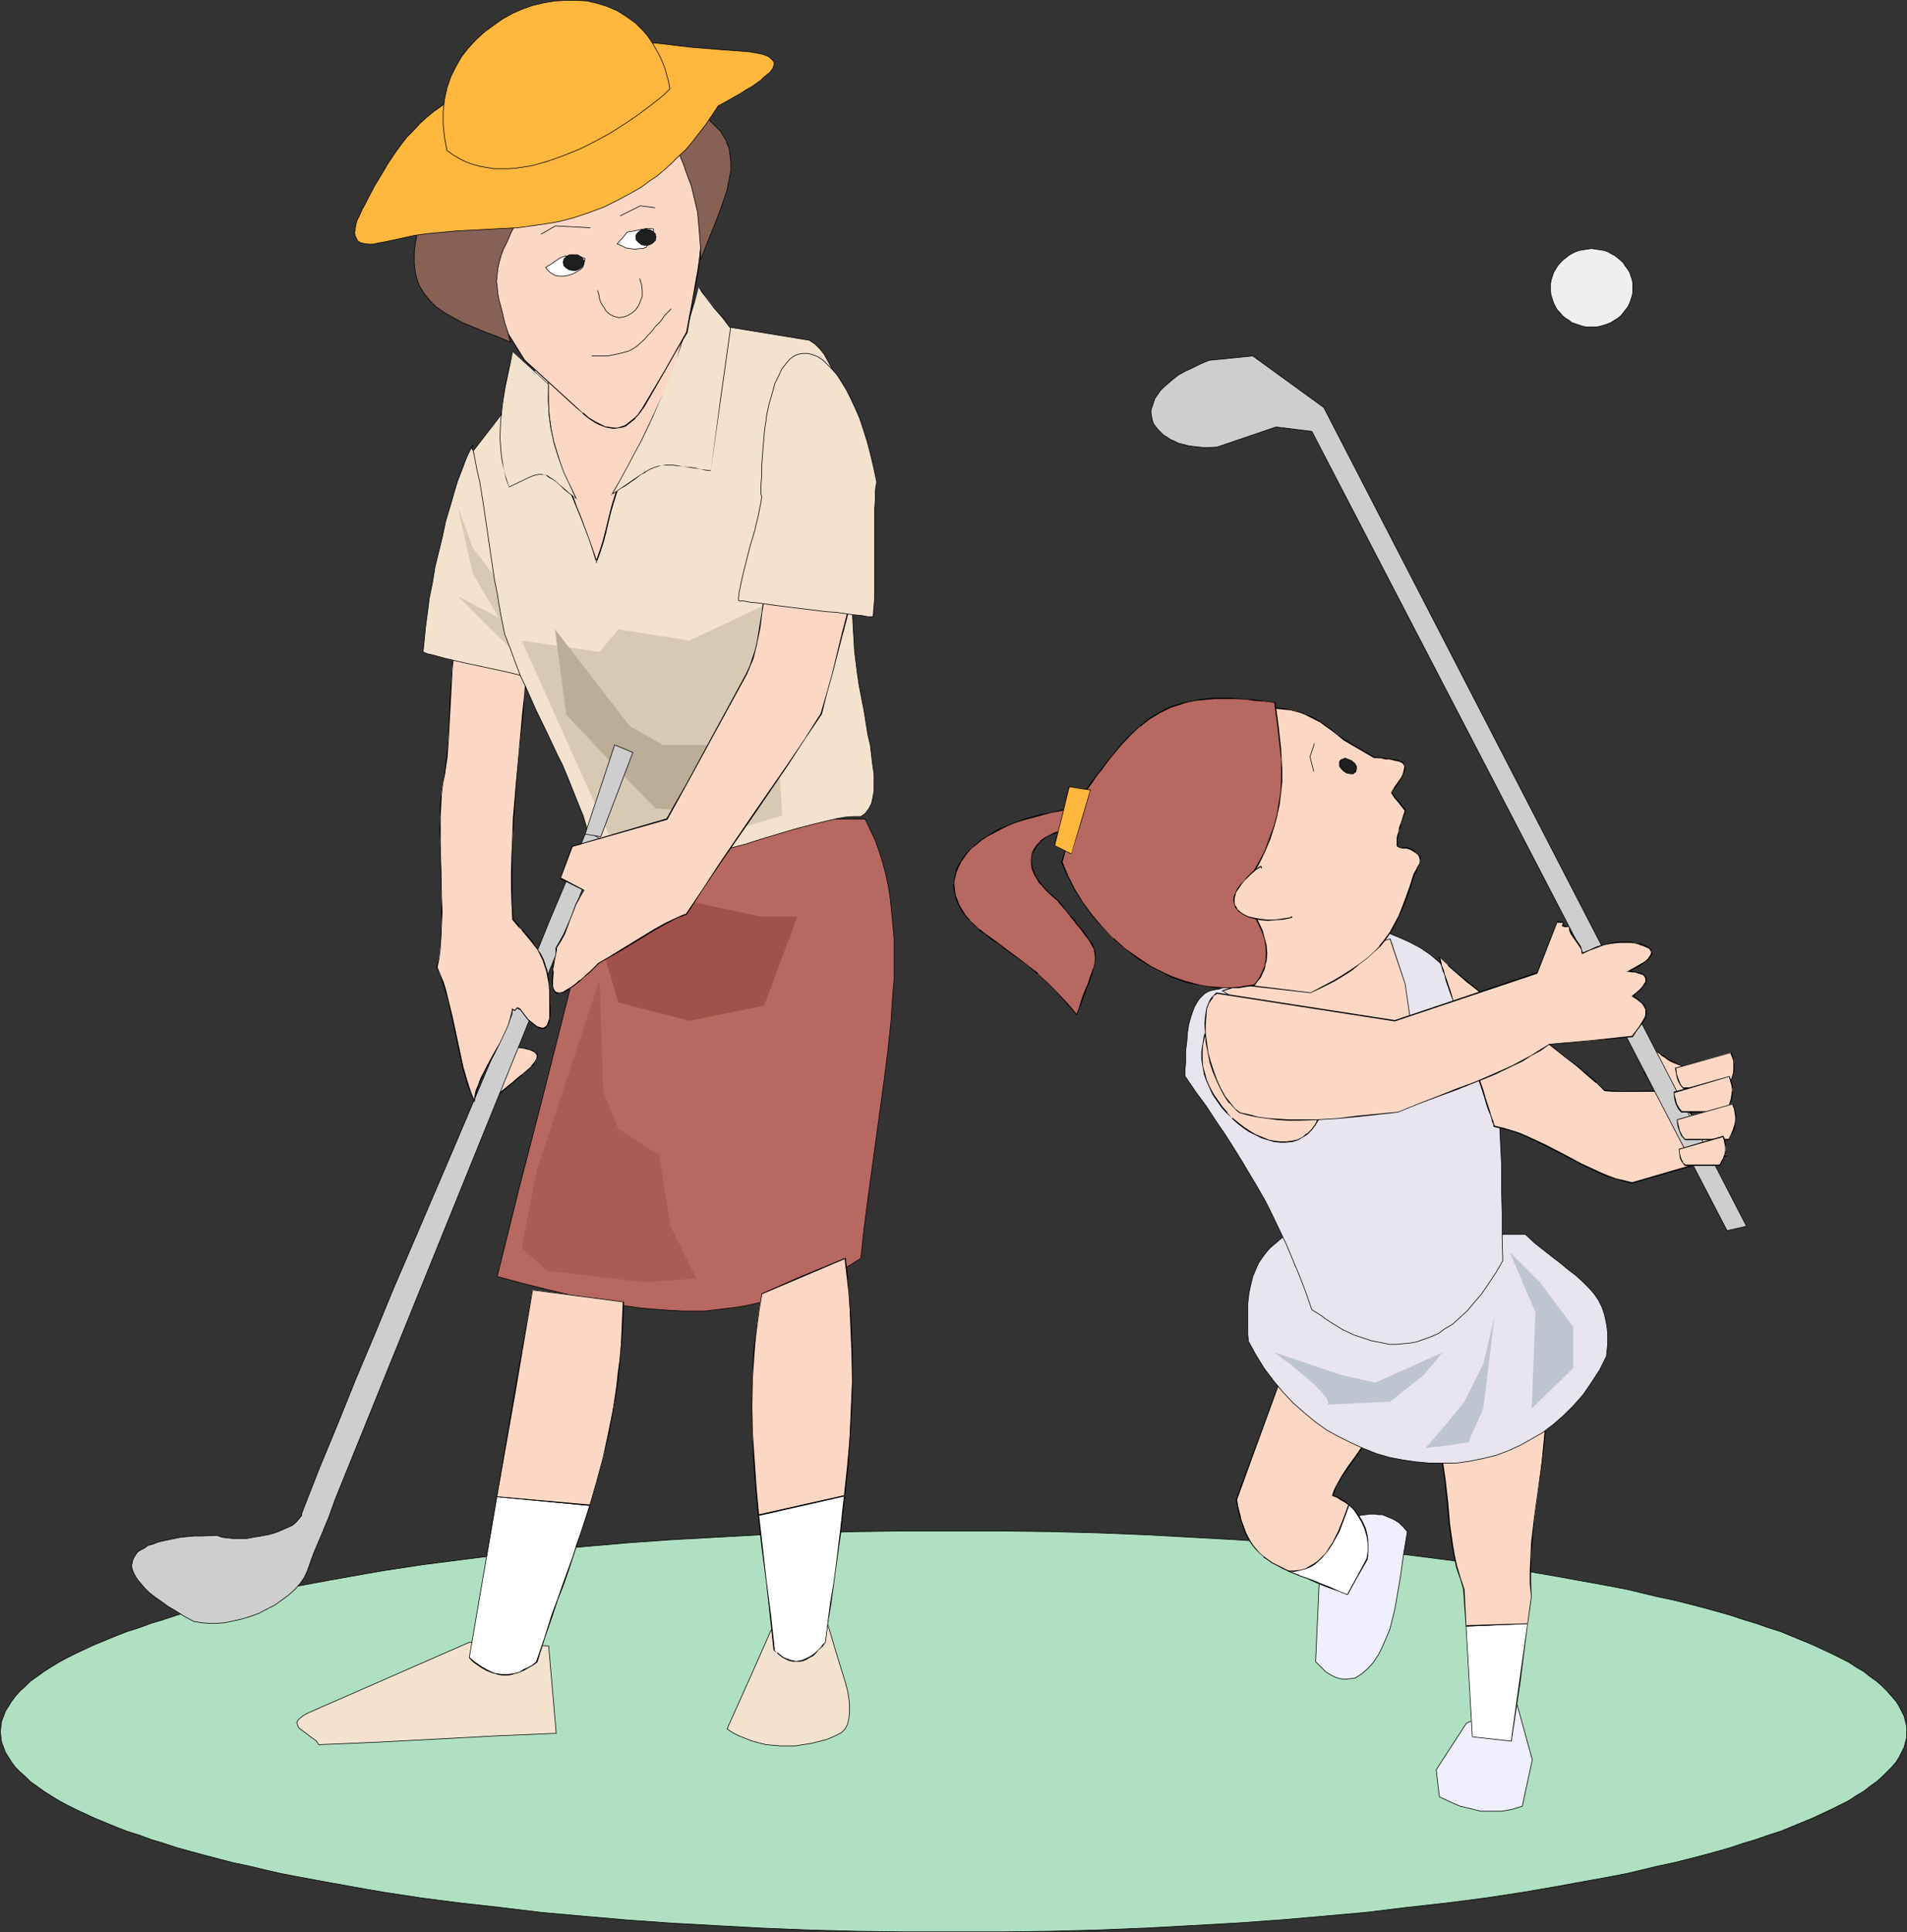 <?xml version="1.0" encoding="UTF-8" standalone="no"?>
<svg
   version="1.0"
   width="129.809mm"
   height="131.484mm"
   id="svg96"
   sodipodi:docname="Golfers 3.wmf"
   xmlns:inkscape="http://www.inkscape.org/namespaces/inkscape"
   xmlns:sodipodi="http://sodipodi.sourceforge.net/DTD/sodipodi-0.dtd"
   xmlns="http://www.w3.org/2000/svg"
   xmlns:svg="http://www.w3.org/2000/svg">
  <rect width="100%" height="100%" fill="#333333" stroke="none"/>
  <sodipodi:namedview
     id="namedview96"
     pagecolor="#ffffff"
     bordercolor="#000000"
     borderopacity="0.25"
     inkscape:showpageshadow="2"
     inkscape:pageopacity="0.0"
     inkscape:pagecheckerboard="0"
     inkscape:deskcolor="#d1d1d1"
     inkscape:document-units="mm" />
  <defs
     id="defs1">
    <pattern
       id="WMFhbasepattern"
       patternUnits="userSpaceOnUse"
       width="6"
       height="6"
       x="0"
       y="0" />
  </defs>
  <path
     style="fill:#afe0c1;fill-opacity:1;fill-rule:evenodd;stroke:#000000;stroke-width:0.162px;stroke-linecap:round;stroke-linejoin:round;stroke-miterlimit:4;stroke-dasharray:none;stroke-opacity:1"
     d="m 245.228,393.76 h 12.605 l 12.443,0.162 12.282,0.323 12.12,0.485 11.797,0.646 11.635,0.646 11.312,0.808 11.15,0.97 10.827,0.97 10.666,1.131 10.181,1.293 10.019,1.293 9.534,1.454 4.686,0.808 4.686,0.808 4.363,0.808 4.525,0.808 4.363,0.808 4.202,0.808 4.04,0.97 4.04,0.97 3.878,0.808 3.878,0.97 3.717,0.97 3.555,0.97 3.394,0.97 3.394,1.131 3.232,0.97 3.232,1.131 3.07,0.97 2.747,1.131 2.747,1.131 2.747,1.131 2.424,1.131 2.424,1.131 2.262,1.131 2.262,1.131 1.939,1.293 1.939,1.131 1.616,1.293 1.616,1.131 1.454,1.293 1.293,1.293 1.131,1.293 1.131,1.293 0.808,1.293 0.646,1.293 0.646,1.293 0.323,1.293 0.323,1.293 v 1.293 1.454 l -0.323,1.293 -0.323,1.293 -0.646,1.293 -0.646,1.293 -0.808,1.293 -1.131,1.293 -1.131,1.131 -1.293,1.293 -1.454,1.293 -1.616,1.131 -1.616,1.293 -1.939,1.131 -1.939,1.293 -2.262,1.131 -2.262,1.131 -2.424,1.131 -2.424,1.131 -2.747,1.131 -2.747,1.131 -2.747,1.131 -3.07,0.97 -3.232,1.131 -3.232,0.97 -3.394,1.131 -3.394,0.97 -3.555,0.97 -3.717,0.97 -3.878,0.97 -3.878,0.808 -4.04,0.97 -4.04,0.97 -4.202,0.808 -4.363,0.808 -4.525,0.808 -4.363,0.808 -4.686,0.808 -4.686,0.808 -9.534,1.454 -10.019,1.293 -10.181,1.131 -10.666,1.293 -10.827,0.97 -11.15,0.97 -11.312,0.808 -11.635,0.646 -11.797,0.646 -12.12,0.485 -12.282,0.323 -12.443,0.162 h -12.605 -12.443 l -12.443,-0.162 -12.282,-0.323 -12.12,-0.485 -11.797,-0.646 -11.635,-0.646 -11.312,-0.808 -11.15,-0.97 -10.827,-0.97 -10.666,-1.293 -10.181,-1.131 -10.019,-1.293 -9.534,-1.454 -4.686,-0.808 -4.525,-0.808 -4.525,-0.808 -4.363,-0.808 -4.363,-0.808 -4.202,-0.808 -4.202,-0.97 -4.04,-0.97 -3.878,-0.808 -3.717,-0.97 -3.717,-0.97 -3.555,-0.97 -3.555,-0.97 -3.394,-1.131 -3.232,-0.97 -3.07,-1.131 -3.07,-0.97 -2.909,-1.131 -2.747,-1.131 -2.747,-1.131 -2.424,-1.131 -2.424,-1.131 -2.262,-1.131 -2.101,-1.131 -2.101,-1.293 -1.778,-1.131 -1.778,-1.293 -1.616,-1.131 -1.293,-1.293 -1.454,-1.293 -1.131,-1.131 -0.97,-1.293 -0.808,-1.293 -0.808,-1.293 -0.485,-1.293 -0.485,-1.293 -0.162,-1.293 -0.162,-1.454 0.162,-1.293 0.162,-1.293 0.485,-1.293 0.485,-1.293 0.808,-1.293 0.808,-1.293 0.97,-1.293 1.131,-1.293 1.454,-1.293 1.293,-1.293 1.616,-1.131 1.778,-1.293 1.778,-1.131 2.101,-1.293 2.101,-1.131 2.262,-1.131 2.424,-1.131 2.424,-1.131 2.747,-1.131 2.747,-1.131 2.909,-1.131 3.07,-0.97 3.07,-1.131 3.232,-0.97 3.394,-1.131 3.555,-0.97 3.555,-0.97 3.717,-0.97 3.717,-0.97 3.878,-0.808 4.04,-0.97 4.202,-0.97 4.202,-0.808 4.363,-0.808 4.363,-0.808 4.525,-0.808 4.525,-0.808 4.686,-0.808 9.534,-1.454 10.019,-1.293 10.181,-1.293 10.666,-1.131 10.827,-0.97 11.15,-0.97 11.312,-0.808 11.635,-0.646 11.797,-0.646 12.12,-0.485 12.282,-0.323 12.443,-0.162 z"
     id="path1" />
  <path
     style="fill:#efefff;fill-opacity:1;fill-rule:evenodd;stroke:#000000;stroke-width:0.162px;stroke-linecap:round;stroke-linejoin:round;stroke-miterlimit:4;stroke-dasharray:none;stroke-opacity:1"
     d="m 348.813,390.043 1.293,-0.323 1.293,-0.162 1.131,-0.162 h 0.97 l 1.131,0.162 h 0.97 l 1.616,0.646 1.454,0.646 1.293,0.808 1.131,1.131 0.97,1.131 -0.485,2.909 -0.485,2.909 -0.808,5.818 -0.97,5.656 -0.485,2.747 -0.646,2.586 -0.646,2.586 -0.97,2.263 -0.97,2.263 -0.97,1.939 -1.293,1.939 -1.293,1.454 -1.616,1.454 -1.778,1.131 -1.293,0.162 -1.293,0.162 -1.293,-0.162 -1.131,-0.323 -1.293,-0.646 -1.293,-0.808 -1.293,-1.293 -1.293,-1.293 0.97,-21.332 0.646,-0.808 0.646,-0.808 1.131,-1.939 1.131,-2.101 2.262,-4.687 1.131,-2.101 1.131,-1.939 0.646,-0.808 z"
     id="path2" />
  <path
     style="fill:#efefff;fill-opacity:1;fill-rule:evenodd;stroke:#000000;stroke-width:0.162px;stroke-linecap:round;stroke-linejoin:round;stroke-miterlimit:4;stroke-dasharray:none;stroke-opacity:1"
     d="m 377.255,443.212 -7.757,11.959 0.808,6.949 2.747,1.293 2.586,1.131 2.747,0.646 2.586,0.646 h 2.747 2.586 l 2.747,-0.485 2.586,-0.808 2.586,-11.959 -4.202,-15.191 -6.464,2.909 z"
     id="path3" />
  <path
     style="fill:#ffffff;fill-opacity:1;fill-rule:evenodd;stroke:none"
     d="m 377.093,418.163 15.998,-0.485 -2.101,15.03 -2.101,15.03 -10.181,-0.97 -0.808,-14.222 z"
     id="path4" />
  <path
     style="fill:#000000;fill-opacity:1;fill-rule:evenodd;stroke:none"
     d="m 377.255,418.163 -0.162,0.162 15.998,-0.646 h -0.162 l -2.101,15.03 -2.101,15.03 h 0.162 l -10.181,-1.131 0.162,0.162 -1.616,-28.605 h -0.162 l 1.616,28.605 10.181,1.131 2.262,-15.191 1.939,-15.191 -15.998,0.646 z"
     id="path5" />
  <path
     style="fill:#fcd8c4;fill-opacity:1;fill-rule:evenodd;stroke:none"
     d="m 393.092,417.678 -15.998,0.485 -0.485,-9.373 -0.97,-2.747 -0.808,-2.747 -0.646,-2.909 -0.485,-2.747 -0.808,-5.656 -0.485,-5.656 -0.646,-5.656 -0.808,-5.656 -0.485,-2.747 -0.646,-2.909 -0.808,-2.747 -0.97,-2.747 14.706,-4.363 14.706,-4.363 0.323,3.394 v 3.394 l -0.162,3.555 -0.162,3.555 -0.808,6.949 -0.808,6.949 -0.97,6.949 -0.808,6.949 -0.162,3.555 -0.162,3.394 v 3.555 l 0.162,3.394 -0.485,3.394 z"
     id="path6" />
  <path
     style="fill:#000000;fill-opacity:1;fill-rule:evenodd;stroke:none"
     d="m 392.93,417.678 0.162,-0.162 -15.998,0.485 0.162,0.162 -0.485,-9.373 -0.97,-2.909 -0.808,-2.747 v 0.162 l -0.646,-2.909 -0.485,-2.747 -0.808,-5.656 -0.485,-5.656 -0.646,-5.656 -0.808,-5.656 -0.485,-2.747 -0.646,-2.909 v 0 l -0.808,-2.747 -0.97,-2.747 -0.162,0.162 14.706,-4.363 14.867,-4.363 -0.323,-0.162 0.323,3.394 v 3.394 3.555 l -0.323,3.555 -0.646,6.949 -1.939,13.898 -0.808,6.949 -0.162,3.555 -0.162,3.394 v 3.555 l 0.323,3.394 -0.485,3.394 -0.485,3.555 h 0.162 l 0.485,-3.555 0.485,-3.394 -0.162,-3.394 v -3.555 -3.394 l 0.323,-3.555 0.646,-6.949 1.939,-13.898 0.808,-6.949 0.162,-3.555 0.162,-3.555 v -3.394 l -0.323,-3.555 -15.029,4.363 -14.706,4.525 0.97,2.909 0.808,2.747 v -0.162 l 0.646,2.909 0.485,2.747 0.808,5.656 0.646,5.656 0.485,5.656 0.808,5.656 0.485,2.747 0.646,2.909 v 0 l 0.97,2.747 0.808,2.747 v 0 l 0.646,9.535 15.998,-0.646 z"
     id="path7" />
  <path
     style="fill:#ffffff;fill-opacity:1;fill-rule:evenodd;stroke:none"
     d="m 347.036,387.134 -15.675,16.807 1.616,0.646 1.454,0.646 1.778,0.808 1.939,0.646 1.939,0.808 2.101,0.808 2.101,0.808 2.424,0.97 2.424,-4.525 2.586,-4.687 0.323,-1.939 v -1.939 l -0.323,-1.939 -0.485,-1.778 -0.808,-1.778 -0.97,-1.616 -1.131,-1.616 z"
     id="path8" />
  <path
     style="fill:#000000;fill-opacity:1;fill-rule:evenodd;stroke:none"
     d="m 347.036,386.972 -15.837,17.131 1.616,0.646 1.616,0.646 1.778,0.646 1.778,0.808 1.939,0.808 2.101,0.808 2.262,0.808 2.424,0.97 2.586,-4.687 2.586,-4.525 0.162,-2.101 v -1.939 l -0.162,-1.939 v 0 l -0.485,-1.939 -0.808,-1.778 -0.97,-1.616 -1.131,-1.454 v 0 l -1.454,-1.293 v 0.162 l 1.293,1.293 v 0 l 0.97,1.454 0.97,1.616 0.808,1.778 0.485,1.778 v 0 l 0.323,1.939 v 1.939 l -0.323,1.939 v 0 l -2.424,4.525 -2.586,4.687 h 0.162 l -2.424,-0.97 -2.101,-0.97 -2.101,-0.808 -1.939,-0.808 -1.778,-0.646 -1.778,-0.646 -1.616,-0.646 -1.454,-0.646 v 0.162 l 15.514,-16.969 v 0 z"
     id="path9" />
  <path
     style="fill:#fcd8c4;fill-opacity:1;fill-rule:evenodd;stroke:none"
     d="m 331.36,403.941 1.616,0.162 1.454,-0.162 1.293,-0.323 1.293,-0.646 1.131,-0.646 0.97,-0.808 1.131,-0.97 0.97,-1.131 0.808,-1.293 0.808,-1.293 1.616,-3.071 1.293,-3.232 1.293,-3.394 -0.97,-0.808 -0.97,-0.646 -1.131,-0.646 -1.131,-0.323 0.485,-1.293 0.646,-1.293 1.454,-2.586 1.616,-2.586 1.778,-2.424 1.778,-2.586 1.616,-2.424 1.454,-2.586 0.485,-1.293 0.646,-1.293 h -0.162 l -0.162,-0.162 h -0.485 l -0.485,-0.323 h -0.646 l -0.646,-0.323 -0.808,-0.323 -0.97,-0.162 -2.101,-0.646 -2.101,-0.808 -5.01,-1.454 -2.424,-0.97 -2.262,-0.646 -2.262,-0.808 -1.778,-0.808 -0.808,-0.323 -0.808,-0.323 -0.646,-0.162 -0.323,-0.323 -0.485,-0.323 -0.162,-0.162 v 0 -0.162 l -5.494,15.353 -5.656,15.191 0.323,1.939 0.485,1.939 0.485,1.616 0.485,1.454 0.485,1.454 0.646,1.293 0.646,1.131 0.646,1.131 0.808,0.97 0.97,0.808 0.97,0.97 1.131,0.808 1.131,0.646 1.293,0.808 1.293,0.646 z"
     id="path10" />
  <path
     style="fill:#000000;fill-opacity:1;fill-rule:evenodd;stroke:none"
     d="m 331.36,404.103 1.616,0.162 1.454,-0.323 1.293,-0.323 1.293,-0.485 1.131,-0.646 1.131,-0.97 v 0 l 0.97,-0.97 v 0 l 0.97,-1.131 0.97,-1.293 0.808,-1.293 1.616,-2.909 1.293,-3.394 1.293,-3.555 -0.97,-0.808 -1.131,-0.646 -1.131,-0.646 -1.131,-0.323 0.162,0.162 0.485,-1.293 0.485,-1.293 1.616,-2.586 1.616,-2.424 1.778,-2.586 1.778,-2.424 1.616,-2.586 1.454,-2.586 0.485,-1.293 0.485,-1.454 h -0.162 -0.162 v 0 l -0.323,-0.162 -0.485,-0.162 -0.808,-0.162 h 0.162 l -0.808,-0.323 -0.808,-0.162 -0.97,-0.323 -4.202,-1.293 -4.848,-1.616 -4.848,-1.616 -2.101,-0.808 -1.939,-0.808 -0.808,-0.323 -0.646,-0.323 -0.646,-0.162 -0.485,-0.323 -0.323,-0.162 v 0 l -0.323,-0.162 h 0.162 l -0.162,-0.162 v 0.162 l 0.162,-0.162 -0.162,-0.162 -5.656,15.353 -5.656,15.353 0.323,1.939 0.485,1.939 v 0 l 0.485,1.616 0.485,1.616 0.485,1.293 0.646,1.293 0.646,1.131 0.808,1.131 0.808,0.97 v 0 l 0.97,0.97 0.97,0.808 v 0.162 l 0.97,0.646 1.131,0.808 1.293,0.646 1.454,0.808 1.454,0.646 0.162,-0.162 -1.616,-0.808 -1.293,-0.646 -1.293,-0.646 -1.131,-0.808 -1.131,-0.808 v 0 l -0.97,-0.808 -0.808,-0.97 v 0 l -0.808,-0.97 -0.646,-0.97 -0.646,-1.131 -0.646,-1.293 -0.485,-1.454 -0.646,-1.616 -0.323,-1.616 v 0.162 l -0.485,-1.939 -0.323,-1.939 v 0 l 5.494,-15.191 5.818,-15.838 -0.485,0.646 v 0.162 l 0.323,0.162 0.323,0.323 0.485,0.162 0.646,0.323 0.646,0.323 0.808,0.323 1.939,0.646 2.101,0.808 4.848,1.616 4.848,1.616 4.363,1.454 0.97,0.162 0.808,0.323 0.646,0.162 v 0 l 0.646,0.162 v 0 l 0.485,0.162 0.323,0.162 h 0.162 0.162 0.162 l -0.162,-0.162 -0.485,1.454 -0.646,1.293 -1.454,2.424 -1.616,2.586 -1.778,2.586 -1.778,2.424 -1.616,2.424 -1.454,2.586 -0.646,1.293 -0.485,1.454 1.293,0.485 0.97,0.646 1.131,0.646 0.97,0.646 -0.162,-0.162 -1.293,3.555 -1.293,3.232 -1.454,2.909 -0.97,1.454 -0.808,1.293 -0.97,0.97 v 0 l -0.97,0.97 v 0 l -1.131,0.808 -1.131,0.646 -1.131,0.646 v 0 l -1.293,0.323 -1.454,0.162 h -1.616 0.162 z"
     id="path11" />
  <path
     style="fill:#e8e5ef;fill-opacity:1;fill-rule:evenodd;stroke:#000000;stroke-width:0.162px;stroke-linecap:round;stroke-linejoin:round;stroke-miterlimit:4;stroke-dasharray:none;stroke-opacity:1"
     d="m 332.33,316.511 -2.262,1.616 -2.262,1.939 -1.131,0.97 -0.97,1.131 -0.97,1.293 -0.97,1.454 -0.646,1.454 -0.808,1.939 -0.485,1.939 -0.485,2.263 -0.323,2.747 v 1.293 1.454 1.616 1.778 1.778 l 0.162,1.778 1.939,3.555 2.101,3.394 2.424,3.232 2.424,2.909 2.586,2.747 2.747,2.424 2.909,2.424 2.909,2.101 3.232,1.778 3.232,1.616 3.232,1.454 3.232,1.293 3.394,0.97 3.394,0.646 3.394,0.485 3.555,0.323 h 3.394 3.394 l 3.394,-0.485 3.232,-0.646 3.394,-0.808 3.07,-1.131 3.232,-1.454 2.909,-1.616 3.07,-1.778 2.747,-2.101 2.586,-2.263 2.586,-2.586 2.424,-2.747 2.101,-3.071 2.101,-3.232 1.778,-3.555 0.162,-1.616 0.162,-1.616 v -1.454 -1.293 l -0.162,-1.293 -0.162,-1.131 -0.485,-2.263 -0.646,-1.939 -0.97,-1.939 -1.131,-1.616 -1.454,-1.616 -1.454,-1.454 -1.778,-1.616 -1.939,-1.454 -1.939,-1.616 -2.101,-1.616 -2.262,-1.778 -2.262,-1.778 -2.424,-2.263 h -1.454 -1.131 -2.909 l -1.778,0.162 h -4.04 -2.424 -5.01 l -5.333,0.162 H 357.216 l -5.333,-0.162 h -2.586 -2.586 l -2.262,-0.162 h -2.262 -1.939 l -1.939,-0.162 h -1.616 l -1.454,-0.162 -1.131,-0.162 -0.808,-0.162 -0.646,-0.162 z"
     id="path12" />
  <path
     style="fill:#e8e5ef;fill-opacity:1;fill-rule:evenodd;stroke:#000000;stroke-width:0.162px;stroke-linecap:round;stroke-linejoin:round;stroke-miterlimit:4;stroke-dasharray:none;stroke-opacity:1"
     d="m 313.1,254.453 -1.616,0.323 -0.808,0.323 -0.808,0.485 -0.646,0.646 -0.646,0.646 -0.646,0.97 -0.646,1.131 -0.485,1.293 -0.485,1.454 -0.485,1.778 -0.323,2.101 -0.162,2.263 -0.323,2.586 v 3.071 l -0.162,1.616 v 1.616 l 2.747,4.04 2.747,3.717 2.424,3.717 2.424,3.555 2.262,3.555 2.101,3.394 4.04,6.788 1.939,3.394 1.778,3.555 1.778,3.717 1.778,3.717 1.616,3.879 1.778,4.202 1.616,4.202 1.616,4.687 0.808,0.485 0.808,0.485 0.97,0.646 0.808,0.646 2.262,1.454 2.424,1.454 2.747,1.293 2.909,0.97 1.454,0.485 1.616,0.323 1.616,0.323 1.616,0.323 h 1.778 l 1.616,-0.162 1.778,-0.162 1.778,-0.323 1.778,-0.646 1.778,-0.646 1.939,-0.808 1.778,-1.293 1.939,-1.131 1.778,-1.616 1.939,-1.778 1.778,-2.101 1.939,-2.263 1.778,-2.586 1.939,-2.909 1.778,-3.071 -0.162,-5.818 v -6.303 l -0.162,-6.303 v -6.464 l -0.323,-6.626 -0.323,-6.464 -0.808,-6.464 -0.485,-3.232 -0.485,-3.071 -0.808,-3.071 -0.808,-2.909 -0.97,-2.909 -1.131,-2.747 -1.131,-2.747 -1.293,-2.586 -1.616,-2.424 -1.778,-2.424 -1.939,-2.101 -2.101,-2.101 -2.262,-1.939 -2.586,-1.778 -2.747,-1.454 -2.909,-1.293 -3.232,-1.293 -3.555,-0.97 -0.162,0.162 -0.323,0.162 -0.485,0.162 -0.646,0.323 -0.97,0.323 -1.131,0.485 -1.131,0.485 -1.454,0.485 -1.454,0.646 -1.454,0.646 -3.394,1.454 -3.717,1.454 -3.717,1.454 -3.717,1.454 -3.555,1.454 -3.394,1.293 -1.616,0.646 -1.454,0.485 -1.293,0.646 -1.293,0.323 -0.97,0.323 -0.97,0.323 -0.808,0.323 -0.485,0.162 z"
     id="path13" />
  <path
     style="fill:#f2e2ce;fill-opacity:1;fill-rule:evenodd;stroke:#000000;stroke-width:0.162px;stroke-linecap:round;stroke-linejoin:round;stroke-miterlimit:4;stroke-dasharray:none;stroke-opacity:1"
     d="m 198.364,419.294 -5.656,12.767 -5.656,12.605 1.454,0.97 1.616,0.808 1.616,0.646 1.616,0.646 1.778,0.485 1.939,0.485 1.778,0.162 1.939,0.162 h 1.939 1.939 l 1.939,-0.323 2.101,-0.323 1.939,-0.485 1.939,-0.485 1.939,-0.808 1.939,-0.97 0.97,-0.97 0.646,-1.293 0.323,-1.454 0.162,-1.616 v -1.616 l -0.162,-1.778 -0.323,-1.939 -0.485,-1.939 -1.293,-4.202 -1.293,-4.202 -1.293,-4.363 -0.646,-2.101 -0.485,-1.939 -7.11,1.454 z"
     id="path14" />
  <path
     style="fill:#f2e2ce;fill-opacity:1;fill-rule:evenodd;stroke:#000000;stroke-width:0.162px;stroke-linecap:round;stroke-linejoin:round;stroke-miterlimit:4;stroke-dasharray:none;stroke-opacity:1"
     d="m 120.796,422.365 -41.693,18.262 -1.131,0.646 -0.808,0.646 -0.485,0.485 -0.323,0.646 0.162,0.485 0.162,0.485 0.323,0.485 0.646,0.485 1.293,0.97 1.293,0.97 1.131,0.808 0.323,0.485 0.323,0.485 7.757,-0.323 7.595,-0.323 15.19,-0.808 15.19,-0.808 15.352,-0.646 -0.97,-11.313 -0.97,-11.151 z"
     id="path15" />
  <path
     style="fill:#fcd8c4;fill-opacity:1;fill-rule:evenodd;stroke:none"
     d="m 127.26,282.25 3.07,-2.586 1.616,-1.293 1.293,-1.131 1.454,-0.97 1.131,-1.131 0.97,-0.97 0.646,-0.808 0.646,-0.808 0.162,-0.808 v -0.323 l -0.162,-0.323 -0.162,-0.323 -0.323,-0.323 -0.485,-0.162 -0.485,-0.162 -0.646,-0.323 -0.646,-0.162 -0.97,-0.162 h -0.97 l -1.131,-0.162 h -1.293 l -1.778,6.464 z"
     id="path16" />
  <path
     style="fill:#000000;fill-opacity:1;fill-rule:evenodd;stroke:none"
     d="m 127.098,282.573 3.394,-2.747 1.454,-1.293 1.454,-1.131 1.293,-1.131 v 0 l 1.131,-0.97 0.97,-0.97 h 0.162 l 0.646,-0.97 0.485,-0.808 0.323,-0.808 v -0.323 l -0.162,-0.485 -0.162,-0.162 h -0.162 l -0.323,-0.323 -0.485,-0.323 -0.485,-0.162 -0.646,-0.162 -0.646,-0.323 v 0 h -0.97 l -0.97,-0.162 -1.131,-0.162 h -1.293 l -1.939,6.626 -1.939,6.788 0.323,-0.162 1.939,-6.464 1.778,-6.626 -0.162,0.162 h 1.293 1.131 l 0.97,0.162 0.97,0.162 h -0.162 l 0.646,0.162 0.646,0.162 0.646,0.323 0.323,0.162 v 0 l 0.323,0.323 v 0 l 0.162,0.162 0.162,0.323 v 0 0.323 l -0.162,0.808 v -0.162 l -0.485,0.808 -0.808,0.97 h 0.162 l -1.131,0.97 -1.131,0.97 v 0 l -1.293,0.97 -1.454,1.293 -1.454,1.131 -3.07,2.586 0.162,0.323 z"
     id="path17" />
  <path
     style="fill:#b76860;fill-opacity:1;fill-rule:evenodd;stroke:#000000;stroke-width:0.162px;stroke-linecap:round;stroke-linejoin:round;stroke-miterlimit:4;stroke-dasharray:none;stroke-opacity:1"
     d="m 151.177,213.728 0.323,1.616 0.162,1.778 v 1.616 1.616 l -0.323,3.071 -0.485,3.071 -0.485,2.909 -0.323,3.071 v 1.616 1.616 l 0.162,1.778 0.323,1.616 -5.656,22.302 -5.656,22.302 -5.818,22.464 -2.747,11.151 -2.747,10.989 6.626,1.778 6.464,1.616 6.141,1.454 5.979,1.293 5.818,1.131 5.656,0.808 5.656,0.485 5.494,0.323 h 5.494 l 2.747,-0.323 2.586,-0.323 2.909,-0.323 2.747,-0.485 2.747,-0.646 2.747,-0.646 2.909,-0.97 2.747,-0.97 3.07,-1.131 2.747,-1.293 3.07,-1.454 3.07,-1.454 3.07,-1.616 3.07,-1.939 0.808,-7.434 0.97,-7.596 4.202,-30.706 0.97,-7.596 0.808,-7.596 0.485,-7.272 0.323,-3.555 v -3.555 -3.555 -3.394 l -0.323,-3.394 -0.323,-3.394 -0.323,-3.232 -0.485,-3.232 -0.646,-3.071 -0.808,-3.071 -0.97,-3.071 -0.97,-2.747 -1.293,-2.747 -1.293,-2.747 h -8.888 -2.262 -5.494 l -2.909,0.162 h -3.07 l -6.464,0.162 h -6.626 l -6.626,0.162 -6.464,0.162 -3.07,0.162 -2.909,0.162 -2.747,0.162 -2.747,0.162 -2.262,0.162 -2.262,0.162 -1.939,0.162 -1.616,0.162 -1.131,0.323 -0.97,0.162 -0.485,0.162 -0.162,0.162 -0.162,0.162 z"
     id="path18" />
  <path
     style="fill:#cecece;fill-opacity:1;fill-rule:evenodd;stroke:#000000;stroke-width:0.162px;stroke-linecap:round;stroke-linejoin:round;stroke-miterlimit:4;stroke-dasharray:none;stroke-opacity:1"
     d="m 154.893,203.385 -4.363,11.151 -4.525,11.313 -4.848,11.474 -4.686,11.636 -5.01,11.636 -5.01,11.797 -10.019,23.595 -10.181,23.756 -5.01,11.636 -4.848,11.797 -4.848,11.474 -4.686,11.636 -4.686,11.313 -4.363,11.151 -0.162,0.485 v 0.485 l -0.646,0.808 -0.808,0.97 -0.97,0.808 -1.454,0.646 -1.454,0.646 -1.616,0.646 -1.778,0.485 -1.778,0.323 -1.939,0.323 -1.778,0.323 H 61.65 60.034 l -1.616,-0.162 -1.293,-0.162 -1.293,-0.485 -3.878,0.162 h -1.939 l -1.778,0.162 -1.778,0.162 -1.616,0.323 -1.454,0.323 -1.616,0.323 -1.293,0.323 -1.131,0.485 -1.293,0.323 -0.808,0.646 -0.97,0.485 -0.808,0.485 -0.485,0.646 -0.485,0.808 -0.323,0.646 -0.162,0.808 -0.162,0.646 0.162,0.97 0.323,0.808 0.485,0.97 0.646,0.97 0.808,0.97 0.97,1.131 1.131,1.131 1.454,1.131 1.616,1.131 1.778,1.293 1.939,1.131 2.262,1.454 2.424,1.293 1.939,0.323 1.939,0.162 h 2.101 l 2.101,-0.162 2.262,-0.485 2.101,-0.485 2.101,-0.646 2.262,-0.808 2.101,-1.131 1.939,-0.97 1.778,-1.293 1.778,-1.293 1.616,-1.454 1.293,-1.454 1.131,-1.616 0.808,-1.778 0.808,-2.263 0.808,-2.263 1.939,-4.525 1.939,-4.687 0.808,-2.263 0.808,-2.263 72.72,-179.386 z"
     id="path19" />
  <path
     style="fill:#fcd8c4;fill-opacity:1;fill-rule:evenodd;stroke:none"
     d="m 357.701,241.363 3.717,11.636 1.939,13.414 -0.485,0.323 -0.808,0.323 -1.454,0.485 -1.939,0.323 -2.101,0.323 -2.424,0.162 h -2.424 -4.848 l -2.424,-0.162 -2.262,-0.162 -2.101,-0.162 -1.778,-0.162 -1.454,-0.162 h -0.646 l -0.485,-0.162 h -0.485 -0.323 -0.162 -0.162 l -20.038,-12.605 z"
     id="path20" />
  <path
     style="fill:#000000;fill-opacity:1;fill-rule:evenodd;stroke:none"
     d="m 357.701,241.524 h -0.162 l 3.878,11.474 v 0 l 1.939,13.414 v -0.162 l -0.646,0.323 -0.646,0.323 -1.616,0.485 h 0.162 l -1.939,0.485 -2.101,0.162 -2.424,0.162 h -2.424 -4.848 l -2.424,-0.162 -2.262,-0.162 -2.101,-0.162 -1.778,-0.162 -1.454,-0.162 h -0.646 -0.485 l -0.485,-0.162 h -0.323 v 0 h -0.162 -0.162 0.162 l -20.2,-12.444 v 0.162 l 43.147,-13.414 v -0.162 l -43.47,13.414 20.362,12.605 h 0.162 -0.162 l 0.323,0.162 h 0.323 0.485 l 0.485,0.162 h 0.646 l 1.454,0.162 1.778,0.162 2.101,0.162 2.262,0.162 2.424,0.162 h 4.848 2.424 l 2.424,-0.162 2.101,-0.323 1.939,-0.323 v 0 l 1.616,-0.485 0.646,-0.323 0.646,-0.485 -1.939,-13.414 -3.878,-11.636 z"
     id="path21" />
  <path
     style="fill:#fcd8c4;fill-opacity:1;fill-rule:evenodd;stroke:none"
     d="m 117.241,163.144 -0.485,4.363 -0.485,4.525 -0.485,9.05 -0.485,9.05 -0.323,4.525 -0.485,4.363 -0.646,2.424 -0.323,2.586 -0.162,2.909 -0.162,3.232 v 3.232 3.394 l 0.323,7.111 v 7.111 l 0.162,3.394 -0.162,3.232 v 3.232 l -0.323,2.909 -0.323,2.747 -0.485,2.263 0.808,1.939 0.808,1.939 0.646,2.101 0.646,2.101 0.97,4.525 0.97,4.525 0.97,4.525 0.97,4.525 0.646,2.101 0.646,2.101 0.646,1.939 0.97,1.939 0.162,-1.293 0.323,-1.293 0.485,-1.454 0.646,-1.616 1.454,-3.071 1.778,-3.071 1.616,-3.071 1.454,-3.071 0.646,-1.454 0.646,-1.454 0.323,-1.293 0.162,-1.454 0.323,0.162 0.162,0.162 0.323,0.162 0.162,-0.162 v -0.485 h 0.162 0.323 l 0.162,0.162 0.323,0.162 1.616,1.939 0.646,0.646 0.808,0.808 0.646,0.485 0.646,0.485 0.646,0.323 0.646,0.162 h 0.485 l 0.485,-0.323 0.485,-0.485 0.323,-0.646 0.162,-0.97 0.162,-1.293 v -1.454 l -0.162,-1.939 v -2.101 -2.101 l -0.323,-1.778 -0.323,-1.616 -0.485,-1.616 -0.485,-1.293 -0.646,-1.293 -0.646,-1.293 -1.616,-2.101 -1.616,-1.939 -0.808,-0.97 -0.808,-0.97 -1.616,-1.778 -0.323,-4.04 v -4.04 -4.363 -4.525 l 0.323,-4.363 0.162,-4.687 0.646,-9.212 0.97,-9.212 0.808,-8.888 0.485,-4.363 0.323,-4.04 0.323,-4.04 0.323,-3.717 -2.101,-0.485 -2.262,-0.485 -5.01,-0.97 -5.01,-0.97 -2.262,-0.485 z"
     id="path22" />
  <path
     style="fill:#000000;fill-opacity:1;fill-rule:evenodd;stroke:none"
     d="m 117.241,163.144 -0.646,4.363 -0.323,4.525 -0.646,9.05 -0.323,9.05 -0.485,4.525 -0.485,4.363 -0.485,2.424 -0.323,2.586 -0.323,2.909 v 3.232 l -0.162,3.232 0.162,3.394 0.162,7.111 0.162,7.111 v 3.394 3.232 l -0.162,3.232 -0.162,2.909 -0.323,2.747 -0.646,2.263 0.97,1.939 0.646,2.101 0.646,1.939 0.646,2.263 v -0.162 l 0.97,4.525 0.97,4.525 0.97,4.525 0.97,4.525 v 0 l 0.646,2.101 0.646,2.263 0.808,1.939 0.97,2.263 0.323,-1.778 v 0 l 0.323,-1.293 0.485,-1.454 0.646,-1.454 1.454,-3.071 1.778,-3.071 1.616,-3.232 1.454,-3.071 0.646,-1.454 0.485,-1.454 0.485,-1.293 v 0 l 0.162,-1.454 -0.162,0.162 0.162,0.162 0.323,0.162 h 0.323 l 0.162,-0.162 0.162,-0.323 v 0 l 0.162,-0.162 h -0.162 l 0.323,0.162 v 0 l 0.162,0.162 0.323,0.162 v -0.162 l 1.454,1.939 v 0 l 0.646,0.808 0.808,0.646 v 0 l 0.808,0.646 0.646,0.485 0.646,0.323 0.646,0.162 h 0.646 l 0.485,-0.323 0.485,-0.646 0.323,-0.646 0.162,-0.97 v 0 l 0.162,-1.293 v -1.454 l -0.162,-1.939 v -2.101 l -0.162,-2.101 -0.162,-1.778 -0.323,-1.616 v -0.162 l -0.485,-1.454 -0.485,-1.454 -0.646,-1.293 -0.808,-1.131 -1.454,-2.263 -1.616,-1.939 -0.808,-0.97 h -0.162 l -0.808,-0.808 h 0.162 l -1.616,-1.939 v 0.162 l -0.323,-4.04 v -4.04 -4.363 -4.525 l 0.162,-4.363 0.323,-4.687 0.646,-9.212 0.808,-9.212 0.97,-8.888 0.323,-4.363 0.485,-4.04 0.323,-4.04 0.323,-3.879 -2.262,-0.485 -2.262,-0.485 -5.01,-0.97 -5.01,-0.97 -2.262,-0.485 -2.101,-0.323 v 0.162 l 2.101,0.485 2.262,0.485 5.01,0.97 5.01,0.97 2.262,0.485 2.101,0.485 -0.162,-0.162 -0.323,3.717 -0.323,4.04 -0.323,4.04 -0.485,4.363 -0.808,8.888 -0.808,9.212 -0.808,9.212 -0.162,4.687 -0.162,4.363 -0.162,4.525 v 4.363 l 0.162,4.04 0.162,4.04 1.616,1.939 v 0 l 0.97,0.808 h -0.162 l 0.808,0.97 1.616,1.939 1.616,2.101 0.646,1.293 0.646,1.293 0.485,1.454 0.485,1.454 v 0 l 0.323,1.616 0.323,1.778 0.162,2.101 v 2.101 1.939 1.454 1.293 -0.162 l -0.323,0.97 -0.323,0.808 -0.485,0.485 0.162,-0.162 -0.485,0.323 v 0 h -0.485 v 0 l -0.485,-0.162 -0.646,-0.162 -0.808,-0.646 -0.646,-0.485 v 0 l -0.808,-0.646 -0.646,-0.808 v 0 l -1.454,-1.939 -0.323,-0.162 -0.162,-0.162 h -0.485 l -0.162,0.162 -0.162,0.323 v 0 l -0.162,0.162 h 0.162 l -0.323,-0.162 h 0.162 -0.323 l -0.323,-0.323 -0.323,1.616 v -0.162 l -0.323,1.293 -0.485,1.616 -0.646,1.454 -1.454,3.071 -1.778,3.071 -1.616,3.071 -1.616,3.071 -0.485,1.454 -0.646,1.454 -0.323,1.454 v 0 l -0.162,1.293 h 0.162 l -0.808,-1.939 -0.646,-1.939 -0.646,-2.101 -0.646,-2.263 v 0.162 l -0.97,-4.525 -0.97,-4.525 -0.97,-4.525 -1.131,-4.525 v 0 l -0.485,-2.101 -0.646,-2.101 -0.808,-1.939 -0.808,-1.939 v 0 l 0.485,-2.263 0.323,-2.747 0.162,-2.909 0.162,-3.232 0.162,-3.232 -0.162,-3.394 -0.162,-7.111 -0.162,-7.111 v -3.394 -3.232 l 0.162,-3.232 0.162,-2.909 0.323,-2.586 0.485,-2.424 0.646,-4.363 0.323,-4.525 0.485,-9.05 0.485,-9.05 0.485,-4.525 0.485,-4.363 -0.162,0.162 z"
     id="path23" />
  <path
     style="fill:#f2e2ce;fill-opacity:1;fill-rule:evenodd;stroke:#000000;stroke-width:0.162px;stroke-linecap:round;stroke-linejoin:round;stroke-miterlimit:4;stroke-dasharray:none;stroke-opacity:1"
     d="m 121.765,114.5 -0.485,0.646 -0.485,0.97 -0.485,0.97 -0.485,1.131 -0.97,2.586 -1.131,2.909 -0.97,3.232 -0.97,3.394 -1.131,3.717 -0.808,3.879 -1.939,7.919 -0.646,4.04 -0.808,3.879 -0.485,3.879 -0.485,3.555 -0.323,3.394 -0.323,3.071 1.131,0.485 1.454,0.323 1.778,0.485 1.778,0.485 2.101,0.485 2.101,0.485 9.05,1.939 2.262,0.485 1.939,0.485 1.939,0.485 1.616,0.485 1.454,0.485 1.131,0.485 0.162,-2.263 v -2.586 -2.586 l -0.162,-2.747 -0.485,-5.818 -0.808,-5.98 -0.646,-5.98 -0.485,-5.818 -0.323,-2.747 v -2.586 -2.586 l 0.162,-2.263 -0.162,-0.162 v -0.162 l -0.323,-0.162 -0.162,-0.323 -0.97,-0.646 -0.97,-1.131 -1.293,-1.131 -1.454,-1.454 -2.909,-2.909 -1.454,-1.454 -1.293,-1.454 -1.293,-1.454 -0.97,-1.293 -0.808,-1.131 -0.162,-0.485 -0.323,-0.485 v -0.323 -0.323 l 0.162,-0.323 z"
     id="path24" />
  <path
     style="fill:#d8c9b5;fill-opacity:1;fill-rule:evenodd;stroke:none"
     d="m 130.33,152.316 -8.726,-11.474 -3.878,-10.666 3.878,17.292 6.787,11.474 -10.666,-5.656 14.544,14.383 z"
     id="path25" />
  <path
     style="fill:#f2e2ce;fill-opacity:1;fill-rule:evenodd;stroke:#000000;stroke-width:0.162px;stroke-linecap:round;stroke-linejoin:round;stroke-miterlimit:4;stroke-dasharray:none;stroke-opacity:1"
     d="m 138.087,94.622 -8.08,10.666 -8.242,10.666 0.485,2.424 0.485,2.586 0.646,2.747 0.485,2.909 0.485,3.071 0.485,3.232 0.97,6.626 0.97,6.626 0.485,3.232 0.646,3.071 0.485,3.071 0.485,2.747 0.485,2.424 0.485,2.424 1.454,3.717 1.293,3.555 1.293,3.394 1.454,3.071 1.293,2.909 1.293,2.909 2.747,5.656 2.586,5.495 1.454,2.909 1.293,3.071 1.293,3.232 1.293,3.232 1.454,3.555 1.131,3.879 2.262,1.454 2.262,1.293 2.101,0.97 2.262,0.97 2.262,0.646 2.262,0.485 2.262,0.485 2.262,0.162 2.262,0.162 h 2.262 l 2.262,-0.162 2.262,-0.162 4.686,-0.808 4.525,-0.97 4.363,-1.131 4.525,-1.454 4.363,-1.293 4.363,-1.293 4.363,-1.131 4.04,-0.97 2.101,-0.485 1.939,-0.323 2.101,-0.162 h 1.939 l 1.131,-0.808 0.97,-1.293 0.646,-1.293 0.323,-1.454 0.323,-1.778 v -1.939 -2.263 l -0.323,-2.263 -0.323,-2.586 -0.323,-2.747 -0.646,-2.747 -0.485,-3.071 -0.485,-3.071 -0.646,-3.232 -0.646,-3.394 -0.485,-3.394 -0.323,-2.586 -0.323,-2.586 -0.162,-2.747 -0.162,-2.747 -0.323,-5.98 v -6.141 l -0.162,-6.464 v -6.464 l -0.162,-6.464 -0.162,-6.464 -0.323,-6.141 -0.162,-3.071 -0.323,-2.909 -0.323,-2.747 -0.485,-2.747 -0.323,-2.586 -0.646,-2.586 -0.646,-2.263 -0.646,-2.263 -0.808,-1.939 -0.97,-1.778 -0.97,-1.778 -1.131,-1.454 -1.293,-1.293 -1.454,-0.97 -30.542,-5.01 h -0.162 l -0.323,0.162 -0.485,0.162 -0.646,0.162 -0.97,0.323 -0.97,0.323 -1.293,0.485 -1.293,0.323 -1.454,0.485 -1.616,0.485 -3.232,1.131 -3.555,1.293 -3.717,1.131 -3.717,1.131 -3.717,1.131 -3.232,0.97 -1.616,0.485 -1.454,0.485 -1.293,0.485 -1.293,0.323 -0.97,0.162 -0.808,0.323 -0.808,0.162 h -0.485 l -0.323,0.162 z"
     id="path26" />
  <path
     style="fill:#ffffff;fill-opacity:1;fill-rule:evenodd;stroke:none"
     d="m 127.906,384.872 23.917,2.263 -2.101,6.464 -1.293,3.394 -1.131,3.394 -1.131,3.555 -1.293,3.717 -1.293,3.555 -1.454,4.04 -1.939,6.141 -2.101,5.98 -1.131,0.808 -1.131,0.808 -0.97,0.485 -1.131,0.485 -1.131,0.323 -0.97,0.323 -1.131,0.162 h -1.131 l -1.131,-0.162 -0.97,-0.323 -1.131,-0.323 -0.97,-0.485 -1.131,-0.646 -1.131,-0.646 -1.131,-0.808 -0.97,-0.97 z"
     id="path27" />
  <path
     style="fill:#000000;fill-opacity:1;fill-rule:evenodd;stroke:none"
     d="m 127.906,384.872 v 0.162 l 23.917,2.263 -0.162,-0.162 -2.101,6.464 -1.131,3.232 -1.131,3.555 -1.293,3.555 -1.293,3.555 -1.293,3.717 -1.454,3.879 -1.939,6.141 -2.101,6.141 0.162,-0.162 -1.131,0.97 -1.131,0.646 -1.131,0.485 -0.97,0.646 -1.131,0.323 v 0 l -0.97,0.162 -1.131,0.162 h -1.131 l -1.131,-0.162 -0.97,-0.162 v 0 l -1.131,-0.485 -0.97,-0.485 -1.131,-0.646 -0.97,-0.646 -1.131,-0.808 -1.131,-0.97 v 0.162 l 7.11,-41.533 h -0.162 l -7.11,41.533 1.131,1.131 1.131,0.808 0.97,0.646 1.131,0.646 1.131,0.485 0.97,0.323 h 0.162 l 0.97,0.323 1.131,0.162 h 1.131 l 1.131,-0.162 0.97,-0.323 h 0.162 l 0.97,-0.323 1.131,-0.485 1.131,-0.646 1.131,-0.646 1.131,-0.808 1.939,-6.141 2.101,-6.141 1.293,-3.879 1.454,-3.717 1.293,-3.717 1.131,-3.394 1.131,-3.555 1.131,-3.232 2.262,-6.788 -24.24,-2.101 z"
     id="path28" />
  <path
     style="fill:#fcd8c4;fill-opacity:1;fill-rule:evenodd;stroke:none"
     d="m 151.823,387.134 -23.917,-2.263 4.525,-26.504 4.525,-26.665 23.432,3.071 -0.162,3.879 -0.162,3.717 -0.323,3.717 -0.323,3.555 -0.323,3.394 -0.323,3.232 -1.131,6.464 -1.131,6.303 -1.293,5.98 -1.616,5.98 z"
     id="path29" />
  <path
     style="fill:#000000;fill-opacity:1;fill-rule:evenodd;stroke:none"
     d="m 151.661,387.134 0.162,-0.162 -23.917,-2.101 v 0 l 4.686,-26.504 4.525,-26.665 -0.162,0.162 23.432,3.071 -0.162,-0.162 -0.162,3.879 -0.162,3.717 -0.162,3.717 -0.323,3.555 -0.485,3.394 -0.323,3.232 -0.97,6.464 -1.293,6.303 -1.293,5.98 v 0 l -1.616,5.98 -1.778,6.141 0.162,0.162 1.778,-6.141 1.616,-5.98 v -0.162 l 1.454,-5.98 1.131,-6.303 1.131,-6.464 0.323,-3.232 0.323,-3.394 0.323,-3.555 0.323,-3.717 0.162,-3.717 0.162,-3.879 -23.594,-3.071 -4.686,26.665 -4.525,26.665 24.078,2.263 z"
     id="path30" />
  <path
     style="fill:#fcd8c4;fill-opacity:1;fill-rule:evenodd;stroke:none"
     d="m 195.132,389.72 22.139,-5.01 0.808,-7.434 0.485,-7.272 0.485,-7.434 0.162,-7.272 v -7.596 l -0.323,-7.757 -0.323,-4.04 -0.162,-3.879 -0.485,-4.202 -0.485,-4.202 -10.666,4.525 -10.827,4.687 -0.646,3.717 -0.485,3.555 -0.323,3.555 -0.485,3.717 -0.485,7.111 v 7.111 6.949 l 0.485,7.111 0.485,6.949 z"
     id="path31" />
  <path
     style="fill:#000000;fill-opacity:1;fill-rule:evenodd;stroke:none"
     d="m 194.97,389.881 22.462,-5.171 0.808,-7.434 0.485,-7.272 0.485,-7.434 0.162,-7.272 v -7.596 l -0.323,-7.757 -0.323,-4.04 -0.323,-3.879 -0.323,-4.202 -0.485,-4.363 -10.989,4.525 -10.666,4.687 -0.646,3.879 -0.485,3.555 -0.485,3.555 -0.485,3.717 -0.323,7.111 -0.162,7.111 0.162,6.949 0.323,7.111 0.485,6.949 0.646,7.272 0.323,-0.162 -0.646,-7.111 -0.485,-6.949 -0.485,-7.111 -0.162,-6.949 0.162,-7.111 0.485,-7.111 0.323,-3.717 0.485,-3.555 0.485,-3.555 0.646,-3.717 v 0 l 10.666,-4.525 10.666,-4.525 -0.162,-0.162 0.485,4.202 0.485,4.202 0.323,3.879 0.162,4.04 0.323,7.757 0.162,7.596 -0.323,7.272 -0.323,7.434 -0.646,7.272 -0.808,7.434 0.162,-0.162 -22.139,5.01 0.162,0.162 z"
     id="path32" />
  <path
     style="fill:#ffffff;fill-opacity:1;fill-rule:evenodd;stroke:none"
     d="m 217.271,384.71 -22.139,5.01 0.97,8.404 1.131,8.565 0.97,8.727 0.97,8.888 0.808,0.808 0.808,0.646 0.808,0.485 0.808,0.485 0.808,0.323 0.808,0.162 h 0.808 0.97 l 0.808,-0.162 0.808,-0.323 0.808,-0.485 0.808,-0.485 0.808,-0.646 0.808,-0.808 0.808,-0.97 0.808,-0.97 0.808,-5.01 0.646,-5.01 0.646,-4.687 0.646,-4.848 1.293,-9.212 z"
     id="path33" />
  <path
     style="fill:#000000;fill-opacity:1;fill-rule:evenodd;stroke:none"
     d="m 217.433,384.548 -22.462,5.01 0.97,8.565 1.131,8.565 0.97,8.727 0.97,9.05 0.97,0.646 v 0.162 l 0.808,0.646 0.646,0.485 0.97,0.485 0.808,0.323 v 0 l 0.808,0.162 h 0.808 0.97 l 0.808,-0.162 v 0 l 0.808,-0.323 0.808,-0.485 0.97,-0.485 0.808,-0.808 v 0 l 0.646,-0.808 0.97,-0.808 v 0 l 0.808,-1.131 0.646,-5.01 0.808,-5.01 0.646,-4.687 0.646,-4.848 1.293,-9.212 0.97,-9.05 -0.323,0.162 -0.97,8.888 -1.131,9.212 -0.646,4.848 -0.808,4.687 -0.646,5.01 -0.646,5.01 v 0 l -0.97,0.97 h 0.162 l -0.808,0.808 -0.808,0.808 v 0 l -0.808,0.646 -0.808,0.485 -0.97,0.485 -0.808,0.323 h 0.162 l -0.808,0.162 -0.97,0.162 -0.808,-0.162 -0.808,-0.162 h 0.162 l -0.97,-0.323 -0.808,-0.323 -0.808,-0.646 -0.808,-0.646 v 0.162 l -0.808,-0.808 h 0.162 l -0.97,-8.888 -1.131,-8.727 -0.97,-8.565 -0.97,-8.404 -0.162,0.162 22.139,-5.01 -0.162,-0.162 z"
     id="path34" />
  <path
     style="fill:#fcd8c4;fill-opacity:1;fill-rule:evenodd;stroke:none"
     d="m 141.157,97.693 -0.162,3.555 0.162,3.232 0.162,3.232 0.485,3.071 0.646,3.071 0.808,2.747 0.97,2.909 0.97,2.747 2.101,5.495 1.131,2.586 0.97,2.747 2.101,5.656 0.97,2.747 0.97,3.071 0.97,-2.909 0.808,-2.586 0.646,-2.424 1.131,-4.687 0.646,-2.424 0.808,-2.424 0.97,-2.909 20.362,-38.786 -19.392,6.141 z"
     id="path35" />
  <path
     style="fill:#000000;fill-opacity:1;fill-rule:evenodd;stroke:none"
     d="m 140.996,97.693 -0.162,3.555 0.162,3.232 0.323,3.232 0.323,3.071 0.646,3.071 v 0 l 0.808,2.909 0.97,2.747 0.97,2.909 2.101,5.333 1.131,2.747 1.131,2.747 2.101,5.495 0.97,2.909 0.97,3.232 1.131,-3.071 0.808,-2.586 0.646,-2.424 v -0.162 l 1.131,-4.687 v 0 l 0.646,-2.263 0.808,-2.586 0.97,-2.747 20.362,-39.109 -38.946,12.444 0.162,0.162 38.622,-12.282 -0.162,-0.162 -20.362,38.786 -0.97,2.747 -0.808,2.586 -0.646,2.424 v 0 l -1.131,4.687 v 0 l -0.646,2.424 -0.808,2.586 -0.97,2.747 h 0.323 l -0.97,-2.909 -0.97,-2.747 -2.101,-5.656 -1.131,-2.747 -0.97,-2.747 -2.101,-5.333 -1.131,-2.909 -0.808,-2.747 -0.808,-2.909 v 0.162 l -0.646,-3.071 -0.485,-3.071 -0.323,-3.232 v -3.232 -3.555 0.162 z"
     id="path36" />
  <path
     style="fill:#f2e2ce;fill-opacity:1;fill-rule:evenodd;stroke:none"
     d="m 157.317,127.267 1.293,-0.808 1.131,-0.808 0.97,-0.808 0.97,-0.485 1.778,-1.293 1.454,-0.97 1.131,-0.808 1.131,-0.646 1.131,-0.485 0.97,-0.323 0.97,-0.162 1.131,-0.162 1.293,0.162 h 1.454 l 1.616,0.323 2.101,0.323 0.97,0.162 1.293,0.162 1.293,0.323 1.454,0.162 2.586,-18.262 2.424,-18.423 -1.939,-2.747 -2.101,-2.586 -2.101,-2.586 -1.131,-1.293 -0.808,-1.454 -1.131,4.202 -1.131,3.717 -1.131,3.717 -1.131,3.394 -1.131,3.394 -1.131,3.071 -2.424,5.98 -2.586,5.98 -1.454,3.071 -1.616,3.071 -1.778,3.232 -1.778,3.394 -1.939,3.555 z"
     id="path37" />
  <path
     style="fill:#000000;fill-opacity:1;fill-rule:evenodd;stroke:none"
     d="m 157.156,127.429 1.454,-0.97 1.131,-0.808 1.131,-0.646 0.97,-0.646 1.616,-1.131 1.454,-1.131 1.293,-0.646 h -0.162 l 1.131,-0.646 1.131,-0.485 0.97,-0.323 0.97,-0.323 h 1.131 1.293 l 1.454,0.162 1.616,0.162 2.101,0.323 0.97,0.162 1.293,0.162 1.293,0.323 1.454,0.162 2.586,-18.262 2.586,-18.423 -1.939,-2.747 -2.262,-2.586 -2.101,-2.586 -0.97,-1.454 -0.97,-1.293 -1.293,4.202 -1.131,3.717 -0.97,3.717 -1.293,3.394 -0.97,3.394 -1.131,3.071 -2.424,5.98 -2.747,5.98 -1.454,3.071 -1.454,3.071 -1.778,3.232 -1.778,3.394 -1.939,3.555 -2.262,3.879 0.323,-0.162 2.101,-3.717 1.939,-3.555 1.778,-3.394 1.778,-3.232 1.454,-3.071 1.454,-3.071 2.586,-5.98 2.424,-5.98 1.131,-3.071 1.131,-3.394 1.131,-3.394 1.131,-3.717 1.131,-3.717 1.131,-4.202 v 0.162 l 0.808,1.293 0.97,1.293 2.101,2.747 2.262,2.586 1.939,2.586 v 0 l -2.586,18.423 -2.424,18.262 v -0.162 l -1.454,-0.162 -1.293,-0.162 -1.293,-0.323 -0.97,-0.162 -2.101,-0.162 -1.616,-0.323 -1.454,-0.162 h -1.293 l -1.131,0.162 -0.97,0.162 -0.97,0.323 -1.131,0.485 -1.131,0.646 v 0 l -1.293,0.808 -1.454,0.97 -1.616,1.131 -0.97,0.646 -0.97,0.646 -1.131,0.808 -1.293,0.808 0.162,0.162 z"
     id="path38" />
  <path
     style="fill:#f2e2ce;fill-opacity:1;fill-rule:evenodd;stroke:none"
     d="m 148.268,128.237 -1.616,-1.293 -1.293,-1.131 -1.131,-0.97 -1.131,-0.808 -0.808,-0.646 -0.808,-0.646 -0.646,-0.323 -0.808,-0.323 -0.646,-0.162 -0.808,0.162 h -0.808 l -0.97,0.323 -1.131,0.485 -1.293,0.646 -1.616,0.808 -1.778,0.808 -0.646,-1.939 -0.646,-2.101 -0.323,-2.101 -0.323,-2.101 -0.162,-2.101 -0.162,-2.101 0.162,-4.363 0.323,-4.363 0.808,-4.363 0.97,-4.525 0.97,-4.525 4.525,4.04 4.686,4.202 -0.162,3.879 0.162,3.879 0.646,3.717 0.808,3.717 0.97,3.555 1.454,3.717 1.454,3.394 z"
     id="path39" />
  <path
     style="fill:#000000;fill-opacity:1;fill-rule:evenodd;stroke:none"
     d="m 148.106,128.237 h 0.162 l -1.616,-1.293 -1.293,-1.131 -1.131,-0.97 -0.97,-0.808 -0.97,-0.808 -0.808,-0.485 -0.646,-0.485 -0.808,-0.162 -0.646,-0.162 h -0.808 l -0.808,0.162 -0.97,0.323 -1.131,0.485 -1.293,0.646 -3.394,1.616 v 0 l -0.646,-1.939 -0.646,-2.101 -0.323,-2.101 -0.323,-2.101 -0.162,-2.101 -0.162,-2.101 0.162,-4.363 0.485,-4.363 0.646,-4.363 0.97,-4.525 0.97,-4.525 v 0 l 4.525,4.04 4.525,4.202 v 0 3.879 l 0.162,3.879 0.485,3.717 0.808,3.717 1.131,3.555 1.293,3.717 1.616,3.394 1.616,3.555 0.323,0.162 -1.778,-3.717 -1.616,-3.394 -1.293,-3.717 -1.131,-3.555 -0.808,-3.717 -0.485,-3.717 -0.162,-3.879 v -3.879 l -4.525,-4.202 -4.686,-4.04 -1.131,4.525 -0.97,4.525 -0.646,4.363 -0.485,4.363 -0.162,4.363 0.162,2.101 0.162,2.101 0.323,2.101 0.485,2.101 0.485,2.101 0.808,2.101 3.394,-1.616 1.293,-0.646 1.131,-0.485 0.97,-0.323 0.808,-0.162 h 0.808 0.646 l 0.808,0.323 h -0.162 l 0.646,0.485 0.97,0.485 0.808,0.646 0.97,0.808 1.131,1.131 1.454,1.131 1.778,1.293 z"
     id="path40" />
  <path
     style="fill:#d8c9b5;fill-opacity:1;fill-rule:evenodd;stroke:none"
     d="m 134.209,164.76 20.038,2.909 4.848,-5.818 18.261,2.909 20.2,-9.535 3.717,54.462 -41.208,12.605 z"
     id="path41" />
  <path
     style="fill:#fcd8c4;fill-opacity:1;fill-rule:evenodd;stroke:none"
     d="m 321.341,181.891 h 2.101 2.101 l 1.778,0.162 1.616,0.162 1.616,0.162 1.454,0.162 1.293,0.323 1.293,0.485 1.293,0.323 1.293,0.646 1.131,0.646 1.454,0.808 1.293,0.97 1.454,0.97 1.616,1.131 1.778,1.454 7.595,4.525 1.616,0.162 1.293,0.162 1.131,0.162 1.131,0.162 0.808,0.162 0.808,0.323 0.485,0.162 0.323,0.485 0.323,0.485 v 0.485 l -0.162,0.646 -0.323,0.808 -0.323,0.97 -0.808,1.131 -0.808,1.293 -0.97,1.454 0.808,1.131 0.97,1.131 1.778,2.263 -0.646,1.616 -0.323,1.616 -0.485,1.131 -0.162,1.131 -0.323,0.97 -0.162,0.808 v 0.646 0.646 0.323 l 0.162,0.323 0.323,0.323 h 0.162 l 0.808,0.162 h 1.131 l 0.97,0.323 0.646,0.485 0.646,0.323 0.485,0.485 0.323,0.485 0.162,0.323 0.162,0.808 -0.323,0.97 -0.323,0.808 -0.485,0.808 -0.485,0.97 -0.97,3.071 -0.97,2.747 -0.97,2.586 -0.97,2.263 -1.131,2.263 -1.131,1.939 -1.293,1.778 -1.454,1.778 -1.616,1.616 -1.616,1.616 -1.939,1.454 -2.101,1.454 -2.101,1.454 -2.586,1.454 -2.747,1.454 -3.07,1.616 -19.877,-2.424 -2.424,-1.939 -2.262,-1.778 -2.101,-1.778 -1.778,-1.778 -1.778,-1.778 -1.616,-1.778 -1.616,-1.778 -1.293,-1.778 -1.293,-1.778 -0.97,-1.616 -1.131,-1.778 -0.808,-1.616 -0.808,-1.778 -0.646,-1.616 -0.485,-1.616 -0.485,-1.616 -0.162,-1.616 -0.323,-1.616 v -1.454 l -0.162,-1.616 0.162,-2.909 0.485,-2.909 0.646,-2.747 0.97,-2.747 1.293,-2.586 1.293,-2.424 1.454,-2.424 1.778,-2.263 1.616,-2.101 1.778,-1.939 1.778,-1.939 1.939,-1.616 1.778,-1.616 1.616,-1.293 1.616,-1.293 1.454,-1.131 1.293,-0.97 1.131,-0.808 0.485,-0.323 0.485,-0.323 0.646,-0.323 0.323,-0.323 z"
     id="path42" />
  <path
     style="fill:#000000;fill-opacity:1;fill-rule:evenodd;stroke:none"
     d="m 321.341,181.891 v 0 l 2.101,0.162 h 2.101 l 1.778,0.162 1.616,0.162 1.616,0.162 1.454,0.162 1.293,0.323 v 0 l 1.293,0.323 1.131,0.485 1.293,0.646 1.293,0.646 1.293,0.646 1.293,0.97 1.616,1.131 1.454,1.131 1.778,1.454 7.757,4.525 h 1.616 l 1.293,0.323 h 1.131 l 1.131,0.323 0.808,0.162 v 0 l 0.646,0.162 0.646,0.323 v 0 l 0.323,0.323 v 0 l 0.162,0.485 v 0 0.485 l -0.162,0.646 v 0 l -0.162,0.808 -0.485,0.97 -0.808,1.131 -0.808,1.131 -0.97,1.616 0.808,1.293 0.97,1.131 1.778,2.263 v -0.162 l -0.485,1.616 -0.485,1.454 -0.485,1.293 v 0 l -0.162,1.131 v 0 l -0.323,0.97 v 0 l -0.162,0.808 v 0.646 0.646 0.485 l 0.162,0.323 0.323,0.162 0.323,0.162 0.808,0.162 h 1.131 -0.162 l 0.97,0.323 0.808,0.485 0.485,0.323 0.646,0.485 -0.162,-0.162 0.323,0.485 0.162,0.323 v 0 l 0.162,0.808 -0.162,0.97 v -0.162 l -0.485,0.808 -0.485,0.97 -0.485,0.808 -0.97,3.071 -0.97,2.747 -0.97,2.586 -0.97,2.424 -1.131,2.101 -1.131,2.101 -1.293,1.778 -1.454,1.778 h 0.162 l -1.616,1.616 -1.616,1.454 v 0 l -1.939,1.454 -2.101,1.454 -2.262,1.454 -2.424,1.454 -2.747,1.454 -3.07,1.616 v 0 l -19.877,-2.424 v 0 l -2.424,-1.778 -2.101,-1.939 -2.101,-1.778 v 0 l -1.939,-1.778 -1.778,-1.778 -1.616,-1.778 v 0 l -1.454,-1.778 -1.293,-1.778 -1.293,-1.778 -1.131,-1.616 -0.97,-1.778 -0.808,-1.616 -0.808,-1.778 -0.646,-1.454 -0.485,-1.778 -0.485,-1.616 v 0.162 l -0.323,-1.616 -0.162,-1.616 -0.162,-1.454 v -1.616 l 0.162,-2.909 0.323,-2.909 v 0 l 0.808,-2.747 0.97,-2.747 1.131,-2.586 1.454,-2.424 1.454,-2.263 1.616,-2.263 1.778,-2.101 v 0 l 1.778,-2.101 1.778,-1.778 1.778,-1.778 v 0.162 l 1.778,-1.616 1.616,-1.454 1.778,-1.293 1.454,-0.97 1.293,-0.97 1.131,-0.808 0.323,-0.323 0.485,-0.323 0.646,-0.485 0.485,-0.162 v -0.162 l -0.162,-0.162 v 0.162 -0.162 l -0.485,0.323 -0.646,0.485 -0.323,0.162 -0.485,0.323 -1.131,0.808 -1.293,0.97 -1.454,1.131 -1.778,1.293 -1.616,1.454 -1.778,1.454 v 0 l -1.778,1.778 -1.778,1.939 -1.778,1.939 h -0.162 l -1.616,2.101 -1.616,2.263 -1.616,2.263 -1.293,2.424 -1.131,2.747 -0.97,2.586 -0.808,2.747 v 0.162 l -0.485,2.909 -0.162,2.909 0.162,1.616 0.162,1.454 0.162,1.616 0.323,1.616 v 0 l 0.323,1.616 0.646,1.616 0.646,1.616 0.646,1.778 0.808,1.616 1.131,1.778 1.131,1.616 1.131,1.778 1.293,1.778 1.616,1.778 v 0 l 1.616,1.778 1.778,1.778 1.939,1.778 v 0.162 l 2.101,1.778 2.262,1.778 2.262,1.939 20.038,2.263 3.07,-1.454 2.909,-1.454 2.424,-1.454 2.262,-1.454 1.939,-1.616 1.939,-1.454 v 0 l 1.778,-1.616 1.616,-1.454 v 0 l 1.454,-1.778 1.293,-1.939 1.131,-1.939 0.97,-2.101 1.131,-2.424 0.97,-2.586 0.97,-2.747 0.97,-3.071 0.485,-0.808 0.323,-0.97 0.485,-0.808 0.162,-0.97 v -0.808 l -0.162,-0.485 -0.485,-0.485 -0.485,-0.323 -0.485,-0.485 -0.808,-0.485 -0.97,-0.323 h -1.131 -0.808 0.162 l -0.323,-0.162 v 0 l -0.323,-0.162 h 0.162 l -0.162,-0.323 v 0 -0.323 -0.646 -0.646 l 0.162,-0.808 v 0.162 l 0.162,-0.97 v -0.162 l 0.323,-1.131 v 0.162 l 0.323,-1.293 0.485,-1.454 0.646,-1.778 -1.778,-2.263 -0.97,-1.131 -0.97,-1.293 v 0.162 l 1.131,-1.454 0.808,-1.293 0.646,-0.97 0.485,-0.97 0.323,-0.808 v -0.162 l 0.162,-0.646 -0.162,-0.485 -0.162,-0.646 -0.323,-0.485 -0.646,-0.162 -0.646,-0.323 h -0.162 l -0.808,-0.162 -1.131,-0.162 -1.131,-0.162 -1.293,-0.162 -1.616,-0.162 v 0 l -7.595,-4.525 -1.778,-1.293 -1.616,-1.293 -1.454,-0.97 -1.293,-0.97 -1.293,-0.808 -1.293,-0.646 -1.293,-0.485 -1.131,-0.485 -1.454,-0.323 v 0 l -1.293,-0.323 -1.454,-0.323 -1.616,-0.162 -1.616,-0.162 h -1.778 l -2.101,-0.162 h -2.262 z"
     id="path43" />
  <path
     style="fill:#b76860;fill-opacity:1;fill-rule:evenodd;stroke:none"
     d="m 327.967,180.598 0.808,5.98 0.646,5.818 0.162,2.909 0.162,2.747 v 2.909 l -0.162,2.909 -0.485,2.909 -0.485,2.909 -0.808,3.071 -1.131,2.909 -1.131,3.071 -1.616,3.071 -1.778,3.232 -2.262,3.071 -0.162,0.323 v 0.485 0.808 l 0.485,0.97 0.485,1.131 0.808,1.293 0.808,1.454 0.808,1.454 0.808,1.778 0.808,1.616 0.646,1.939 0.323,1.778 0.162,2.101 -0.162,1.939 -0.162,0.97 -0.323,0.97 -0.485,0.97 -0.485,1.131 -0.808,1.131 -0.646,0.97 -2.101,0.323 -1.939,0.323 -2.101,0.162 h -1.939 l -1.939,-0.162 -1.939,-0.162 -1.939,-0.323 -1.939,-0.485 -1.939,-0.485 -1.778,-0.646 -1.778,-0.646 -1.939,-0.808 -3.394,-1.778 -3.394,-2.263 -3.232,-2.263 -3.07,-2.747 -2.747,-2.909 -2.747,-3.071 -2.262,-3.232 -2.101,-3.394 -1.778,-3.394 -1.616,-3.555 2.424,-8.242 2.262,-8.242 1.454,-1.939 1.454,-2.101 1.293,-1.778 1.454,-1.778 1.293,-1.616 1.293,-1.616 2.424,-2.909 2.424,-2.586 2.424,-2.263 2.424,-1.939 2.586,-1.616 2.747,-1.293 1.454,-0.485 1.454,-0.485 1.616,-0.323 1.616,-0.323 1.616,-0.323 1.616,-0.162 1.939,-0.162 h 1.939 1.939 l 2.101,0.162 h 2.262 l 2.262,0.323 2.424,0.162 z"
     id="path44" />
  <path
     style="fill:#000000;fill-opacity:1;fill-rule:evenodd;stroke:none"
     d="m 327.967,180.76 -0.162,-0.162 0.808,5.98 0.646,5.818 0.323,2.909 v 2.747 2.909 l -0.162,2.909 -0.485,2.909 -0.485,2.909 v 0 l -0.808,2.909 -1.131,3.071 -1.131,3.071 -1.616,3.071 -1.778,3.071 -2.262,3.232 v 0.323 l -0.162,0.485 0.162,0.808 0.323,1.131 0.646,1.131 0.646,1.293 0.808,1.293 0.808,1.616 0.808,1.616 0.808,1.778 0.646,1.778 v 0 l 0.323,1.778 0.162,2.101 -0.162,1.939 -0.162,0.97 v 0 l -0.323,0.97 -0.485,0.97 -0.485,1.131 -0.646,0.97 -0.808,0.97 h 0.162 l -2.101,0.323 -1.939,0.323 -2.101,0.162 h -1.939 l -1.939,-0.162 -1.939,-0.162 -1.939,-0.323 -1.939,-0.485 h 0.162 l -1.939,-0.485 -1.939,-0.646 -1.778,-0.646 -1.778,-0.808 -3.555,-1.778 -3.394,-2.263 -3.232,-2.263 -3.07,-2.747 v 0.162 l -2.747,-2.909 v 0 l -2.586,-3.071 -2.424,-3.232 -2.101,-3.394 -1.778,-3.555 -1.454,-3.555 v 0.162 l 2.262,-8.242 2.424,-8.08 1.454,-2.101 1.454,-1.939 1.293,-1.939 1.454,-1.778 1.131,-1.616 1.293,-1.616 2.424,-2.909 v 0 l 2.424,-2.586 2.424,-2.263 v 0.162 l 2.424,-1.939 2.747,-1.616 2.586,-1.293 1.454,-0.485 1.616,-0.485 h -0.162 l 1.616,-0.485 1.616,-0.323 1.616,-0.162 1.616,-0.162 1.939,-0.162 h 1.939 1.939 2.101 l 2.262,0.162 2.262,0.323 2.424,0.162 2.586,0.323 0.162,-0.162 -2.747,-0.323 -2.424,-0.323 -2.262,-0.162 -2.262,-0.162 -2.101,-0.162 h -1.939 -1.939 l -1.939,0.162 -1.616,0.162 -1.616,0.323 -1.616,0.323 -1.616,0.323 v 0 l -1.454,0.485 -1.454,0.485 -2.747,1.293 -2.586,1.616 -2.586,1.939 v 0.162 l -2.424,2.101 -2.424,2.586 v 0 l -2.424,3.071 -1.293,1.454 -1.293,1.778 -1.293,1.616 -1.454,1.939 -1.293,1.939 -1.454,2.101 -2.424,8.08 -2.424,8.404 1.616,3.555 1.778,3.555 2.101,3.232 2.424,3.394 2.586,2.909 v 0 l 2.909,2.909 v 0.162 l 3.07,2.586 3.07,2.424 3.394,2.101 3.555,1.778 1.778,0.97 1.939,0.646 1.778,0.646 1.939,0.485 v 0 l 1.939,0.323 1.939,0.323 1.939,0.323 h 1.939 1.939 2.101 l 1.939,-0.323 2.101,-0.323 0.808,-1.131 0.808,-0.97 0.485,-1.131 0.485,-0.97 0.162,-0.97 v -0.162 l 0.323,-0.97 0.162,-1.939 -0.162,-2.101 -0.485,-1.778 v 0 l -0.485,-1.939 -0.808,-1.778 -0.808,-1.616 -0.808,-1.454 -0.808,-1.454 -0.808,-1.293 -0.485,-1.131 -0.485,-0.97 v 0 l -0.162,-0.808 v 0 l 0.162,-0.323 0.162,-0.323 2.262,-3.232 1.778,-3.071 1.454,-3.071 1.293,-3.071 0.97,-3.071 0.808,-2.909 v -0.162 l 0.646,-2.909 0.323,-2.909 0.323,-2.909 v -2.909 l -0.162,-2.747 -0.162,-2.909 -0.646,-5.818 -0.808,-5.98 z"
     id="path45" />
  <path
     style="fill:#fcd8c4;fill-opacity:1;fill-rule:evenodd;stroke:none"
     d="m 324.412,222.778 -1.293,0.97 -1.131,0.97 -1.131,0.97 -0.808,0.808 -0.808,0.808 -0.485,0.808 -0.485,0.808 -0.323,0.808 -0.323,0.646 -0.162,0.808 v 0.646 l 0.162,0.485 v 0.646 l 0.323,0.485 0.323,0.485 0.485,0.485 0.97,0.808 1.454,0.485 1.454,0.485 1.778,0.323 1.778,0.162 h 1.939 l 2.101,-0.323 2.101,-0.323 -0.808,-1.778 -0.808,-1.778 -1.131,-1.616 -1.293,-1.454 -2.262,-3.232 -0.97,-1.616 z"
     id="path46" />
  <path
     style="fill:#000000;fill-opacity:1;fill-rule:evenodd;stroke:none"
     d="m 324.412,222.616 -1.454,0.97 -1.131,0.97 v 0 l -0.97,0.97 -0.808,0.97 -0.808,0.808 v 0 l -0.646,0.808 -0.485,0.808 -0.323,0.808 -0.323,0.646 v 0 l -0.162,0.808 v 0.646 l 0.162,0.485 0.162,0.646 0.162,0.485 0.485,0.485 0.323,0.485 1.131,0.808 1.293,0.646 1.616,0.485 v 0 l 1.778,0.323 1.778,0.162 1.939,-0.162 2.101,-0.162 2.262,-0.485 -0.808,-1.939 -0.808,-1.616 -1.293,-1.616 -1.131,-1.454 -2.262,-3.232 -0.97,-1.778 -0.808,-1.778 -0.162,0.162 0.646,1.778 0.97,1.778 2.262,3.071 1.293,1.616 1.131,1.616 0.808,1.616 0.808,1.778 0.162,-0.162 -2.101,0.323 -2.101,0.323 h -1.939 l -1.778,-0.162 -1.778,-0.323 h 0.162 l -1.616,-0.323 -1.293,-0.646 -1.131,-0.808 h 0.162 l -0.485,-0.323 -0.323,-0.646 -0.323,-0.485 v 0.162 l -0.162,-0.646 v -0.485 -0.646 l 0.162,-0.808 v 0.162 l 0.162,-0.808 0.323,-0.646 0.646,-0.808 0.485,-0.808 v 0 l 0.646,-0.808 0.97,-0.97 0.97,-0.97 v 0 l 1.131,-0.97 1.293,-0.808 -0.162,-0.162 z"
     id="path47" />
  <path
     style="fill:#fcd8c4;fill-opacity:1;fill-rule:evenodd;stroke:none"
     d="m 324.896,223.101 -0.97,0.646 -0.808,0.808 -0.808,0.646 -0.485,0.808 -0.485,0.646 -0.323,0.646 -0.323,0.646 -0.162,0.646 -0.162,0.646 0.162,0.646 0.162,1.131 0.646,0.97 0.808,0.97 1.131,0.808 1.131,0.808 1.454,0.485 1.454,0.485 1.616,0.162 1.616,0.162 1.454,-0.162 1.616,-0.162 -0.323,-0.646 -0.323,-0.808 -0.97,-1.454 -1.293,-1.778 -1.454,-1.454 -1.454,-1.778 -1.293,-1.616 -0.97,-1.616 -0.485,-0.646 z"
     id="path48" />
  <path
     style="fill:#b76860;fill-opacity:1;fill-rule:evenodd;stroke:none"
     d="m 276.093,207.91 -2.909,0.485 -2.586,0.485 -2.586,0.646 -2.424,0.646 -2.262,0.646 -2.101,0.808 -2.101,0.808 -1.939,0.808 -1.616,0.97 -1.616,0.97 -1.454,0.97 -1.293,0.97 -1.293,1.131 -1.131,1.131 -0.808,1.131 -0.808,1.131 -0.646,1.131 -0.485,1.293 -0.323,1.293 -0.162,1.131 -0.162,1.293 0.162,1.293 0.323,1.131 0.323,1.293 0.646,1.293 0.646,1.293 0.808,1.293 1.131,1.293 1.131,1.293 1.454,1.131 1.454,1.293 1.616,1.131 1.778,1.293 1.616,1.131 3.07,2.263 2.747,2.101 2.586,2.101 2.586,2.263 2.424,2.424 2.586,2.747 1.131,1.454 1.293,1.616 0.646,-1.616 0.646,-1.616 0.485,-1.454 0.485,-1.131 0.485,-1.293 0.485,-1.131 0.323,-0.97 0.323,-0.97 0.646,-1.616 0.323,-1.454 v -1.293 -1.131 l -0.323,-1.131 -0.485,-1.131 -0.646,-1.293 -1.131,-1.293 -1.293,-1.616 -0.646,-0.97 -0.808,-0.97 -0.97,-1.131 -0.97,-1.131 -0.97,-1.293 -1.131,-1.454 -1.293,-0.97 -1.131,-1.131 -0.97,-0.97 -0.808,-0.97 -0.808,-0.97 -0.646,-0.808 -0.485,-0.97 -0.323,-0.808 -0.323,-0.808 -0.162,-0.808 -0.162,-0.808 v -0.808 l 0.323,-1.293 0.485,-1.293 0.646,-1.131 0.97,-0.97 1.293,-0.808 1.131,-0.808 1.293,-0.485 1.293,-0.485 1.293,-0.323 h 1.293 z"
     id="path49" />
  <path
     style="fill:#000000;fill-opacity:1;fill-rule:evenodd;stroke:none"
     d="m 276.255,207.91 -3.07,0.323 -2.586,0.646 -2.586,0.485 v 0 l -2.424,0.646 -2.262,0.646 -2.101,0.808 -2.101,0.808 -1.939,0.808 -1.778,0.97 -1.454,0.97 -1.616,0.97 -1.293,1.131 -1.131,0.97 v 0 l -1.131,1.131 h -0.162 l -0.808,1.293 -0.808,1.131 -0.646,1.131 -0.485,1.131 v 0.162 l -0.323,1.293 -0.162,1.131 -0.162,1.293 0.162,1.293 0.323,1.131 v 0.162 l 0.323,1.293 0.646,1.293 0.646,1.293 0.97,1.293 0.97,1.131 v 0 l 1.293,1.293 1.293,1.131 v 0.162 l 1.616,1.131 1.616,1.293 1.778,1.131 1.616,1.293 2.909,2.101 2.909,2.101 2.586,2.263 v -0.162 l 2.424,2.263 2.586,2.586 2.424,2.747 v 0 l 1.293,1.454 1.454,1.778 0.646,-1.939 0.646,-1.454 0.485,-1.454 0.485,-1.293 0.485,-1.293 0.485,-1.131 0.323,-0.97 0.323,-0.97 0.485,-1.616 v 0 l 0.323,-1.454 0.162,-1.293 v -1.131 l -0.323,-1.131 -0.485,-1.293 -0.808,-1.131 -0.97,-1.454 -1.293,-1.616 -0.808,-0.808 -0.646,-1.131 -0.97,-0.97 -0.97,-1.131 -0.97,-1.293 -1.131,-1.454 -1.293,-1.131 v 0 l -1.131,-0.97 -0.97,-0.97 v 0 l -0.808,-0.97 -0.808,-0.97 -0.646,-0.97 -0.485,-0.808 -0.323,-0.97 -0.323,-0.808 v 0.162 l -0.162,-0.808 -0.162,-0.808 v -0.808 l 0.162,-1.293 v 0 l 0.646,-1.131 0.646,-1.131 v 0 l 0.97,-0.97 v 0 l 1.131,-0.97 1.131,-0.646 1.293,-0.485 1.454,-0.485 h -0.162 l 1.293,-0.323 1.293,-0.162 0.97,-5.495 h -0.323 l -0.808,5.495 0.162,-0.162 -1.293,0.162 -1.293,0.323 v 0 l -1.293,0.323 -1.293,0.646 -1.293,0.646 -1.131,0.808 v 0.162 l -0.97,0.97 -0.808,1.131 -0.485,1.131 -0.162,1.454 v 0.808 0.808 l 0.162,0.808 v 0 l 0.323,0.808 0.323,0.808 0.646,0.97 0.485,0.97 0.808,0.808 0.97,1.131 v 0 l 0.97,0.97 1.131,0.97 v 0 l 1.293,1.131 h -0.162 l 1.131,1.293 1.131,1.293 0.808,1.131 0.97,1.131 0.808,1.131 0.808,0.808 1.131,1.616 1.131,1.454 0.646,1.131 0.646,1.131 v 0 l 0.162,1.131 0.162,1.131 -0.162,1.293 -0.323,1.454 v -0.162 l -0.646,1.778 -0.323,0.808 -0.323,1.131 -0.485,1.131 -0.485,1.131 -0.485,1.293 -0.485,1.454 -0.485,1.616 -0.646,1.616 h 0.162 l -1.293,-1.616 -1.293,-1.454 v 0 l -2.586,-2.747 -2.424,-2.424 -2.424,-2.263 v -0.162 l -2.747,-2.101 -2.747,-2.101 -3.07,-2.263 -1.454,-1.131 -1.778,-1.293 -1.616,-1.131 -1.616,-1.293 v 0.162 l -1.293,-1.293 -1.293,-1.131 h 0.162 l -1.131,-1.293 -0.808,-1.293 -0.808,-1.293 -0.485,-1.293 -0.485,-1.293 v 0 l -0.162,-1.131 -0.162,-1.293 v -1.293 l 0.323,-1.131 0.323,-1.293 v 0 l 0.485,-1.131 0.646,-1.293 0.808,-1.131 0.808,-1.131 v 0 l 0.97,-1.131 v 0 l 1.293,-0.97 1.293,-1.131 1.454,-0.97 1.616,-0.808 1.778,-0.97 1.939,-0.97 1.939,-0.808 2.101,-0.646 2.424,-0.646 2.424,-0.646 h -0.162 l 2.586,-0.646 2.586,-0.485 2.909,-0.485 -0.162,-0.162 z"
     id="path50" />
  <path
     style="fill:#ffb73d;fill-opacity:1;fill-rule:evenodd;stroke:none"
     d="m 280.456,203.223 -2.586,-0.485 -2.747,-0.323 -1.939,7.434 -1.778,7.596 4.202,2.101 2.424,-8.08 z"
     id="path51" />
  <path
     style="fill:#000000;fill-opacity:1;fill-rule:evenodd;stroke:none"
     d="m 280.618,203.062 -2.747,-0.323 -2.909,-0.485 -1.778,7.596 -1.939,7.596 4.363,2.263 2.586,-8.242 2.424,-8.404 -0.162,0.162 -2.424,8.242 -2.424,8.08 v 0 l -4.202,-2.101 v 0 l 1.939,-7.596 1.778,-7.434 v 0 l 2.747,0.485 2.586,0.323 v 0 z"
     id="path52" />
  <path
     style="fill:none;stroke:#000000;stroke-width:0.162px;stroke-linecap:round;stroke-linejoin:round;stroke-miterlimit:4;stroke-dasharray:none;stroke-opacity:1"
     d="m 338.148,191.264 -1.131,3.394 0.97,3.717"
     id="path53" />
  <path
     style="fill:#1e1e1e;fill-opacity:1;fill-rule:evenodd;stroke:#000000;stroke-width:0.162px;stroke-linecap:round;stroke-linejoin:round;stroke-miterlimit:4;stroke-dasharray:none;stroke-opacity:1"
     d="m 344.773,195.628 -0.162,0.323 v 0.323 0.808 l 0.485,0.646 0.646,0.646 0.808,0.485 0.97,0.162 h 0.646 l 0.323,-0.323 0.323,-0.162 0.162,-0.808 v -0.646 l -0.485,-0.808 -0.808,-0.646 -0.808,-0.323 -0.808,-0.323 -0.808,0.323 -0.323,0.162 z"
     id="path54" />
  <path
     style="fill:#fcd8c4;fill-opacity:1;fill-rule:evenodd;stroke:none"
     d="m 370.306,246.211 2.262,2.101 2.424,2.101 2.586,2.101 2.586,2.263 5.656,4.202 5.818,4.363 5.656,4.363 5.656,4.202 2.586,2.101 2.586,2.263 2.424,2.101 2.262,2.101 2.262,0.162 2.262,0.162 8.242,-0.162 h 2.101 l 2.424,0.162 7.11,8.242 7.11,8.08 -24.402,7.111 -2.101,-0.485 -2.101,-0.646 -2.101,-0.646 -2.262,-0.97 -4.525,-2.101 -4.525,-2.424 -4.686,-2.424 -4.525,-2.101 -2.262,-0.97 -2.101,-0.808 -2.262,-0.485 -1.939,-0.485 -0.162,-0.162 -0.162,-0.323 -0.162,-0.646 -0.162,-0.808 -0.323,-1.131 -0.485,-1.131 -0.485,-1.293 -0.485,-1.616 -0.485,-1.616 -0.646,-1.778 -1.293,-3.879 -1.293,-4.04 -2.747,-8.242 -1.293,-4.04 -0.646,-1.778 -0.485,-1.778 -0.646,-1.778 -0.485,-1.454 -0.485,-1.454 -0.323,-1.293 -0.323,-1.131 -0.323,-0.808 -0.162,-0.646 -0.162,-0.485 z"
     id="path55" />
  <path
     style="fill:#000000;fill-opacity:1;fill-rule:evenodd;stroke:none"
     d="m 370.306,246.211 2.262,2.101 v 0.162 l 2.424,2.101 2.424,2.101 2.747,2.101 5.656,4.363 5.656,4.363 5.818,4.202 5.494,4.363 2.747,2.101 2.586,2.263 2.424,2.101 v -0.162 l 2.262,2.263 2.262,0.162 h 2.262 8.242 2.101 l 2.424,0.162 h -0.162 l 7.11,8.08 7.11,8.242 0.162,-0.323 -24.402,7.111 v 0 l -2.101,-0.485 h 0.162 l -2.262,-0.485 -2.101,-0.808 -2.262,-0.97 -4.525,-2.101 -4.525,-2.424 -4.686,-2.424 -4.525,-2.101 -2.262,-0.97 -2.101,-0.646 -2.101,-0.646 h -0.162 l -1.939,-0.485 v 0.162 -0.162 l -0.162,-0.485 -0.162,-0.646 -0.323,-0.808 -0.323,-0.97 -0.323,-1.131 -0.485,-1.454 -0.485,-1.454 -0.485,-1.778 -3.232,-9.535 -2.747,-8.242 -1.293,-4.04 -0.646,-1.778 -0.485,-1.778 -1.131,-3.394 -0.485,-1.293 -0.323,-1.293 -0.485,-1.131 -0.162,-0.97 -0.162,-0.646 -0.162,-0.485 -0.162,-0.162 -0.162,0.162 h 0.162 v 0 l -0.323,-0.485 0.162,0.646 0.162,0.485 0.162,0.646 0.323,0.97 0.323,1.131 0.485,1.131 0.323,1.454 1.131,3.232 0.646,1.778 0.485,1.939 1.454,3.879 2.586,8.404 3.232,9.535 0.485,1.616 0.485,1.616 0.485,1.454 0.485,1.131 0.323,0.97 0.162,0.808 0.323,0.646 v 0.485 l 0.162,0.162 2.101,0.485 v 0 l 2.101,0.485 2.262,0.808 2.262,0.97 4.363,2.101 4.686,2.424 4.686,2.424 4.363,2.101 2.262,0.97 2.262,0.646 2.101,0.646 v 0 l 2.101,0.485 24.563,-7.111 -7.11,-8.404 -7.272,-8.08 -2.424,-0.323 h -2.101 l -8.242,0.162 -2.262,-0.162 -2.262,-0.162 0.162,0.162 -2.262,-2.101 v -0.162 l -2.424,-2.101 -2.586,-2.101 -2.747,-2.101 -5.494,-4.363 -5.818,-4.363 -5.656,-4.363 -5.656,-4.202 -2.747,-2.263 -2.586,-2.101 -2.424,-2.101 v 0.162 z"
     id="path56" />
  <path
     style="fill:#fcd8c4;fill-opacity:1;fill-rule:evenodd;stroke:none"
     d="m 422.988,275.786 0.97,1.939 1.293,1.778 1.131,1.616 1.293,1.454 1.293,1.293 1.293,1.293 1.454,0.808 1.454,0.97 v -1.778 l 0.162,-1.616 0.162,-2.909 v -2.747 -1.616 l 0.162,-1.939 -1.454,-0.323 -1.293,-0.485 -1.131,-0.646 -0.808,-0.485 -0.808,-0.485 -0.646,-0.485 -0.485,-0.485 -0.485,-0.323 h -0.323 -0.323 l -0.323,0.162 -0.485,0.485 -0.323,0.646 -0.485,0.97 -0.646,1.293 -0.323,0.808 z"
     id="path57" />
  <path
     style="fill:#000000;fill-opacity:1;fill-rule:evenodd;stroke:none"
     d="m 422.826,275.786 1.131,1.939 1.131,1.778 1.131,1.616 1.293,1.454 h 0.162 l 1.293,1.293 1.293,1.293 v 0 l 1.454,0.97 1.454,0.97 0.162,-1.939 0.162,-1.616 v -2.909 l 0.162,-2.747 v -1.616 l 0.162,-1.939 -1.616,-0.485 -1.131,-0.485 -1.131,-0.646 -0.97,-0.485 -0.646,-0.485 -0.646,-0.485 -0.646,-0.323 -0.323,-0.323 -0.485,-0.162 h -0.323 l -0.485,0.162 -0.485,0.646 -0.323,0.646 -0.485,0.97 -0.646,1.131 -0.323,0.808 -0.323,0.97 h 0.323 l 0.323,-0.808 0.323,-0.808 0.485,-1.293 0.646,-0.97 0.323,-0.646 0.323,-0.323 v 0 l 0.323,-0.162 v 0 l 0.323,-0.162 v 0 l 0.323,0.162 0.485,0.323 0.485,0.485 0.646,0.323 0.808,0.646 0.808,0.485 1.131,0.485 1.293,0.485 1.454,0.485 -0.162,-0.162 v 1.939 l -0.162,1.616 v 2.747 l -0.162,2.909 v 1.616 l -0.162,1.778 0.162,-0.162 -1.454,-0.808 -1.293,-0.97 v 0 l -1.454,-1.131 -1.293,-1.293 h 0.162 l -1.293,-1.454 -1.293,-1.778 -1.131,-1.778 -0.97,-1.939 v 0.162 z"
     id="path58" />
  <path
     style="fill:#cecece;fill-opacity:1;fill-rule:evenodd;stroke:#000000;stroke-width:0.162px;stroke-linecap:round;stroke-linejoin:round;stroke-miterlimit:4;stroke-dasharray:none;stroke-opacity:1"
     d="m 337.501,110.944 106.817,205.566 5.01,-1.131 -108.757,-210.576 -18.261,-13.252 -11.312,1.131 -2.262,0.97 -1.939,0.97 -1.778,0.808 -1.778,0.97 -1.454,1.131 -1.131,0.97 -1.131,0.97 -0.97,0.97 -0.808,1.131 -0.646,0.97 -0.323,0.97 -0.323,0.97 -0.323,0.97 v 0.808 l 0.162,0.97 0.162,0.808 0.323,0.97 0.485,0.646 0.646,0.808 0.646,0.646 0.808,0.808 0.808,0.485 0.97,0.646 1.131,0.485 0.97,0.485 1.293,0.323 1.293,0.323 1.293,0.162 2.909,0.323 3.07,-0.162 15.19,-5.171 z"
     id="path59" />
  <path
     style="fill:#a05149;fill-opacity:1;fill-rule:evenodd;stroke:none"
     d="m 152.308,234.737 6.787,23.11 18.261,4.687 19.23,-3.879 8.565,-22.948 h -9.534 L 177.356,231.828 163.781,220.354 Z"
     id="path60" />
  <path
     style="fill:#bfc4d1;fill-opacity:1;fill-rule:evenodd;stroke:none"
     d="m 366.751,372.428 5.171,-5.98 4.848,-5.98 2.424,-4.848 2.424,-4.848 1.454,-6.141 1.454,-6.303 -2.909,23.918 -3.878,8.727 -5.494,0.808 z"
     id="path61" />
  <path
     style="fill:#bfc4d1;fill-opacity:1;fill-rule:evenodd;stroke:none"
     d="m 394.061,362.246 0.97,-24.726 -6.626,-15.514 7.757,7.757 8.565,11.474 v 10.666 z"
     id="path62" />
  <path
     style="fill:#bcad99;fill-opacity:1;fill-rule:evenodd;stroke:none"
     d="m 142.773,161.851 19.23,24.888 8.565,4.848 h 21.17 l 1.939,9.535 -2.909,8.565 -22.139,-1.778 -6.626,-6.788 -16.322,-17.292 z"
     id="path63" />
  <path
     style="fill:#bfc4d1;fill-opacity:1;fill-rule:evenodd;stroke:none"
     d="m 341.38,361.277 16.322,-0.808 8.565,-6.788 4.848,-5.818 -17.291,7.757 -8.565,-1.939 -17.291,-5.818 v 0.162 h 0.162 l 0.162,0.162 0.323,0.323 0.808,0.485 0.97,0.808 1.293,0.808 1.293,1.131 2.747,2.263 2.586,2.263 1.131,1.131 0.97,1.131 0.808,0.97 0.162,0.323 0.162,0.485 0.162,0.323 v 0.323 l -0.162,0.162 z"
     id="path64" />
  <path
     style="fill:#fcd8c4;fill-opacity:1;fill-rule:evenodd;stroke:none"
     d="m 340.41,283.704 -0.485,2.101 -0.646,1.778 -0.808,1.616 -0.97,1.454 -1.131,0.97 -1.293,0.808 -1.293,0.646 -1.454,0.485 -1.454,0.162 h -1.454 l -1.616,-0.162 -1.616,-0.485 -1.454,-0.485 -1.616,-0.808 -1.616,-0.808 -1.616,-0.97 -1.454,-1.131 -1.454,-1.293 -1.293,-1.293 -1.293,-1.454 -1.131,-1.616 -1.131,-1.778 -0.97,-1.616 -0.646,-1.778 -0.646,-1.939 -0.485,-1.778 -0.162,-1.939 v -1.939 l 0.162,-1.939 0.485,-2.101 0.646,-1.939 0.97,-1.939 0.162,0.162 0.162,0.162 0.485,0.323 0.485,0.323 0.646,0.485 0.808,0.646 0.808,0.646 0.97,0.808 1.131,0.646 1.131,0.97 2.424,1.778 2.586,1.939 2.747,2.101 2.586,1.939 2.586,1.939 2.424,1.778 1.131,0.808 1.131,0.808 0.97,0.646 0.808,0.646 0.808,0.485 0.646,0.485 0.646,0.323 0.323,0.162 0.162,0.162 z"
     id="path65" />
  <path
     style="fill:#000000;fill-opacity:1;fill-rule:evenodd;stroke:none"
     d="m 340.41,283.866 -0.162,-0.162 -0.485,2.101 v -0.162 l -0.646,1.939 -0.808,1.616 -0.97,1.293 v 0 l -1.131,1.131 v -0.162 l -1.131,0.97 -1.293,0.646 -1.454,0.323 v 0 l -1.454,0.162 h -1.454 l -1.616,-0.162 -1.616,-0.323 h 0.162 l -1.616,-0.646 -1.616,-0.646 -1.616,-0.97 -1.454,-0.97 -1.454,-1.131 -1.616,-1.293 v 0.162 l -1.293,-1.454 h 0.162 l -1.293,-1.454 -1.131,-1.616 -1.131,-1.616 -0.97,-1.778 -0.808,-1.778 -0.485,-1.778 v 0 l -0.485,-1.778 -0.162,-1.939 v -1.939 l 0.162,-1.939 0.485,-2.101 v 0.162 l 0.646,-1.939 0.97,-1.939 h -0.162 v 0 0 l 0.323,0.323 0.323,0.323 0.646,0.323 0.646,0.485 0.808,0.646 0.808,0.646 0.97,0.646 0.97,0.808 1.293,0.97 2.424,1.778 2.424,1.939 2.747,2.101 2.747,1.939 2.586,1.939 2.424,1.778 1.131,0.808 1.131,0.808 0.97,0.646 0.808,0.646 0.808,0.485 0.646,0.485 0.485,0.323 0.485,0.162 0.162,0.162 h 0.162 l 0.162,-0.323 h -0.323 -0.162 v 0 l -0.323,-0.323 -0.485,-0.323 -0.808,-0.485 -0.646,-0.485 -0.808,-0.485 -0.97,-0.808 -1.131,-0.808 -1.131,-0.808 -2.424,-1.778 -2.586,-1.939 -2.747,-1.939 -2.747,-2.101 -2.586,-1.939 -2.424,-1.778 -1.131,-0.808 -0.97,-0.808 -0.97,-0.808 -0.97,-0.646 -0.646,-0.485 -0.808,-0.646 -0.485,-0.323 -0.323,-0.323 -0.323,-0.162 v 0 l -0.162,-0.162 -0.97,2.101 -0.808,1.939 v 0 l -0.323,2.101 -0.323,1.939 v 1.939 l 0.323,1.939 0.323,1.778 v 0.162 l 0.646,1.778 0.808,1.778 0.808,1.778 1.131,1.616 1.131,1.616 1.293,1.454 v 0 l 1.454,1.293 v 0.162 l 1.454,1.293 1.454,1.131 1.454,0.97 1.616,0.808 1.616,0.808 1.616,0.485 v 0 l 1.616,0.485 1.616,0.162 h 1.454 l 1.454,-0.162 h 0.162 l 1.454,-0.485 1.131,-0.646 1.293,-0.808 v 0 l 1.131,-1.131 0.97,-1.293 0.97,-1.616 0.646,-1.939 v 0 l 0.485,-2.263 z"
     id="path66" />
  <path
     style="fill:#fcd8c4;fill-opacity:1;fill-rule:evenodd;stroke:none"
     d="m 199.98,141.812 -0.97,2.101 -0.646,1.939 -0.646,1.939 -0.485,1.939 -0.646,3.879 -0.646,4.04 -0.485,3.879 -0.646,3.879 -0.646,2.101 -0.485,1.939 -0.808,1.939 -0.808,1.939 -10.181,18.585 -5.171,9.373 -5.171,9.373 -24.24,7.111 -3.07,8.08 5.979,3.071 -1.131,1.778 -0.97,1.939 -1.454,3.717 -1.454,3.717 -0.97,1.939 -1.131,1.778 v 0.646 l -0.162,0.808 -0.323,1.616 -0.323,1.778 v 0.646 0.808 l -0.162,1.939 v 0.808 l 0.162,0.808 v 0.646 l 0.323,0.485 0.323,0.485 0.485,0.162 h 0.646 l 0.808,-0.323 0.97,-0.485 1.131,-0.808 1.454,-0.97 0.808,-0.646 0.808,-0.808 0.808,-0.646 0.97,-0.97 1.131,-0.97 0.97,-1.131 2.747,-1.454 2.909,-1.778 5.979,-3.555 2.909,-1.778 2.909,-1.616 2.747,-1.454 1.293,-0.485 1.293,-0.485 4.202,-6.626 4.363,-6.464 8.726,-12.605 8.726,-12.767 4.202,-6.464 4.363,-6.626 1.454,-5.01 1.293,-5.171 2.747,-10.666 2.747,-10.505 1.454,-5.171 1.454,-5.171 z"
     id="path67" />
  <path
     style="fill:#000000;fill-opacity:1;fill-rule:evenodd;stroke:none"
     d="m 199.818,141.812 -0.808,1.939 -0.808,1.939 -0.485,1.939 -0.485,2.101 v 0 l -0.808,3.879 -0.485,4.04 -0.646,3.879 -0.646,3.879 v 0 l -0.485,1.939 -0.646,1.939 -0.646,1.939 -0.97,2.101 -15.19,27.958 -5.333,9.373 0.162,-0.162 -24.402,7.111 -3.07,8.404 6.141,3.071 v -0.162 l -1.131,1.778 -0.97,1.778 -1.454,3.879 -1.616,3.717 -0.97,1.778 -1.131,1.939 v 0.646 0.808 l -0.323,1.616 -0.485,1.778 v 0.646 0.808 l -0.162,1.939 v 0.808 l 0.162,0.808 0.162,0.808 0.162,0.485 0.485,0.485 0.485,0.162 0.646,-0.162 0.97,-0.162 0.97,-0.485 1.131,-0.808 1.293,-0.97 0.808,-0.646 v 0 l 0.808,-0.808 v 0 l 0.97,-0.808 v 0 l 0.97,-0.808 0.97,-0.97 1.131,-1.131 v 0 l 2.747,-1.616 2.909,-1.616 5.818,-3.555 2.909,-1.778 2.909,-1.616 2.747,-1.454 1.293,-0.485 1.293,-0.485 4.363,-6.788 4.363,-6.464 8.726,-12.605 8.726,-12.767 4.202,-6.464 4.363,-6.464 1.293,-5.171 1.454,-5.171 v 0 l 2.747,-10.666 v 0.162 l 2.747,-10.666 1.454,-5.171 1.454,-5.171 h -22.786 l 0.162,0.162 h 22.462 l -0.162,-0.162 -1.454,5.01 -1.454,5.333 -2.747,10.505 v 0 l -2.586,10.666 v 0 l -1.454,5.171 -1.454,5.01 -4.202,6.626 -4.363,6.464 -8.726,12.605 -8.726,12.767 -4.202,6.464 -4.363,6.464 h 0.162 l -1.293,0.485 -1.454,0.646 -2.747,1.293 -2.909,1.616 -2.909,1.778 -5.818,3.555 -2.909,1.778 -2.747,1.616 -1.131,1.131 -0.97,0.97 -0.97,0.808 v 0 l -0.808,0.808 v 0 l -0.97,0.808 v -0.162 l -0.646,0.646 -1.454,1.131 -1.131,0.646 -0.97,0.646 v 0 l -0.808,0.162 h -0.646 0.162 l -0.485,-0.162 v 0 l -0.485,-0.323 h 0.162 l -0.323,-0.485 v 0 l -0.162,-0.646 v -0.808 -0.808 l 0.162,-1.939 -0.162,-0.808 0.162,-0.646 0.323,-1.778 0.323,-1.616 0.162,-0.808 v -0.646 0 l 1.131,-1.778 0.97,-1.778 1.454,-3.879 1.454,-3.717 0.97,-1.778 1.131,-1.939 -6.141,-3.232 v 0.323 l 3.07,-8.242 v 0 l 24.402,-6.949 5.171,-9.373 15.352,-28.12 0.808,-1.939 0.808,-1.939 0.485,-1.939 0.485,-1.939 v -0.162 l 0.808,-3.879 0.485,-3.879 0.646,-4.04 0.646,-3.879 v 0 l 0.485,-1.939 0.646,-1.939 0.646,-1.939 0.808,-1.939 v 0 z"
     id="path68" />
  <path
     style="fill:#f2e2ce;fill-opacity:1;fill-rule:evenodd;stroke:#000000;stroke-width:0.162px;stroke-linecap:round;stroke-linejoin:round;stroke-miterlimit:4;stroke-dasharray:none;stroke-opacity:1"
     d="m 195.778,127.105 0.162,0.485 v 0.323 l -0.162,1.293 -0.323,1.454 -0.323,1.778 -0.485,1.939 -0.485,2.101 -1.293,4.363 -1.131,4.525 -0.485,1.939 -0.485,2.101 -0.323,1.616 -0.323,1.454 v 0.646 l -0.162,0.485 v 0.485 l 0.162,0.485 h 1.293 l 1.616,0.323 1.939,0.162 2.262,0.323 2.262,0.323 2.586,0.323 10.504,1.293 2.586,0.162 2.262,0.323 2.262,0.323 1.939,0.162 1.616,0.323 h 1.293 l 0.162,-0.646 v -0.646 l 0.162,-1.616 0.162,-2.101 v -2.101 -2.424 -2.586 -5.333 -5.333 -2.586 -2.424 l 0.162,-2.263 v -1.939 l 0.162,-1.616 0.162,-0.646 v -0.646 l -0.808,-3.717 -0.808,-3.394 -0.808,-3.071 -0.97,-3.071 -0.97,-2.909 -1.131,-2.586 -1.131,-2.424 -1.131,-2.263 -1.293,-2.101 -1.131,-1.778 -1.293,-1.454 -1.293,-1.293 -1.131,-1.131 -1.293,-0.808 -1.293,-0.485 -1.131,-0.323 h -1.293 l -1.131,0.162 -1.131,0.485 -1.131,0.808 -0.97,1.131 -1.131,1.454 -0.808,1.778 -0.97,1.939 -0.646,2.424 -0.808,2.747 -0.646,2.909 -0.162,1.616 -0.323,1.778 -0.162,1.778 -0.162,1.939 -0.162,1.939 -0.162,2.101 -0.162,2.263 v 2.263 l -0.162,2.263 z"
     id="path69" />
  <path
     style="fill:#fcd8c4;fill-opacity:1;fill-rule:evenodd;stroke:none"
     d="m 116.594,63.108 18.422,29.574 13.251,12.121 1.616,1.454 1.616,1.293 1.454,0.97 1.293,0.646 1.293,0.485 1.293,0.323 1.131,0.162 h 0.97 l 0.97,-0.323 0.97,-0.323 0.808,-0.646 0.808,-0.646 0.97,-0.646 0.646,-0.97 1.454,-1.778 5.494,-9.697 2.909,-4.848 2.747,-4.848 0.808,-4.363 0.646,-4.202 0.808,-3.879 0.646,-3.555 0.323,-3.394 0.323,-3.232 0.323,-3.071 v -2.909 l -0.323,-2.909 -0.485,-3.071 -0.646,-3.071 -1.131,-3.071 -0.485,-1.616 -0.808,-1.616 -0.808,-1.616 -0.808,-1.778 -0.97,-1.778 -1.131,-1.778 -1.131,-1.939 -1.293,-1.939 -3.232,-1.293 -3.07,-0.97 -3.07,-0.808 -2.909,-0.808 -2.747,-0.808 -2.586,-0.485 -2.586,-0.485 -2.586,-0.162 -2.262,-0.323 -2.262,-0.162 h -2.101 l -1.939,0.162 h -1.939 l -1.939,0.323 -1.616,0.323 -1.778,0.323 -1.454,0.485 -1.454,0.485 -1.454,0.646 -1.293,0.646 -1.131,0.646 -1.293,0.808 -2.101,1.778 -1.778,1.778 -1.454,2.101 -1.293,2.101 -0.97,2.263 -0.808,2.263 -0.646,2.424 -0.485,2.263 -0.162,2.263 -0.162,2.263 -0.162,2.263 0.162,1.939 0.162,1.939 0.323,1.616 0.162,1.454 0.323,1.293 0.485,1.131 0.323,0.646 0.323,0.323 0.162,0.162 h 0.162 l 0.162,-0.162 z"
     id="path70" />
  <path
     style="fill:#000000;fill-opacity:1;fill-rule:evenodd;stroke:none"
     d="m 116.756,63.108 h -0.162 l 18.261,29.574 13.251,12.121 1.778,1.454 v 0.162 l 1.616,1.293 1.454,0.97 1.293,0.646 1.293,0.485 1.131,0.323 h 0.162 l 1.131,0.162 0.97,-0.162 1.131,-0.162 0.97,-0.323 0.808,-0.646 0.808,-0.646 0.808,-0.646 v -0.162 l 0.808,-0.808 1.454,-1.939 5.494,-9.535 2.747,-4.848 2.909,-4.848 0.808,-4.525 0.646,-4.202 0.808,-3.879 0.646,-3.555 0.323,-3.394 0.323,-3.232 0.162,-3.071 v -2.909 l -0.162,-2.909 -0.485,-3.071 -0.808,-3.071 v 0 l -0.97,-3.071 -0.646,-1.616 -0.646,-1.616 -0.808,-1.778 -0.97,-1.616 -0.97,-1.778 -0.97,-1.939 -1.131,-1.939 -1.293,-1.939 -3.232,-1.131 -3.232,-1.131 -2.909,-0.808 -2.909,-0.808 h -0.162 l -2.747,-0.646 -2.586,-0.646 -2.586,-0.323 -2.586,-0.323 -2.262,-0.323 -2.262,-0.162 h -2.101 l -1.939,0.162 -1.939,0.162 -1.939,0.162 -1.616,0.323 -1.778,0.323 v 0 l -1.616,0.485 -1.454,0.485 -1.293,0.646 -1.293,0.646 -1.293,0.808 -1.131,0.646 -2.101,1.778 v 0 l -1.778,1.939 v 0 l -1.616,2.101 -1.131,2.101 -1.131,2.263 -0.808,2.263 -0.646,2.263 v 0.162 l -0.485,2.263 -0.162,2.263 -0.162,2.263 v 2.263 1.939 l 0.162,1.939 0.323,1.616 0.323,1.454 0.323,1.293 v 0.162 l 0.323,0.97 0.323,0.646 0.646,0.646 h 0.162 l 0.162,-0.323 0.162,-0.162 -0.162,-0.162 -0.162,0.323 v 0 h -0.162 v 0 0 0.162 l -0.485,-0.485 h 0.162 l -0.323,-0.808 -0.485,-0.97 v 0 l -0.323,-1.293 -0.323,-1.454 -0.162,-1.616 -0.162,-1.939 -0.162,-1.939 0.162,-2.263 v -2.263 l 0.323,-2.263 0.485,-2.263 v 0 l 0.646,-2.263 0.808,-2.263 0.97,-2.263 1.293,-2.263 1.454,-1.939 v 0 l 1.778,-1.939 v 0.162 l 2.101,-1.778 1.131,-0.808 1.293,-0.646 1.131,-0.646 1.454,-0.646 1.454,-0.485 1.616,-0.485 h -0.162 l 1.778,-0.323 1.616,-0.323 1.939,-0.323 1.939,-0.162 h 1.939 2.101 l 2.262,0.162 2.262,0.162 2.586,0.323 2.586,0.485 2.586,0.485 2.747,0.808 v 0 l 2.909,0.646 2.909,0.97 3.232,0.97 3.232,1.131 v 0 l 1.131,1.939 1.293,1.939 0.97,1.939 0.97,1.778 0.808,1.616 0.97,1.778 0.646,1.616 0.485,1.616 1.131,3.071 v -0.162 l 0.808,3.071 0.323,3.071 0.323,2.909 v 2.909 l -0.162,3.071 -0.323,3.232 -0.485,3.394 -0.646,3.555 -0.646,3.879 -0.808,4.202 -0.808,4.363 v 0 l -2.747,4.848 -2.747,4.848 -5.656,9.535 -1.293,1.939 -0.808,0.808 v 0 l -0.808,0.646 -0.808,0.646 -0.808,0.646 -0.97,0.323 -0.97,0.323 v 0 h -0.97 l -1.131,-0.162 v 0 l -1.131,-0.162 -1.293,-0.646 -1.293,-0.646 -1.616,-0.97 -1.454,-1.293 v 0.162 l -1.778,-1.616 -13.251,-12.121 v 0 L 116.594,62.947 Z"
     id="path71" />
  <path
     style="fill:none;stroke:#000000;stroke-width:0.162px;stroke-linecap:round;stroke-linejoin:round;stroke-miterlimit:4;stroke-dasharray:none;stroke-opacity:1"
     d="m 153.762,74.744 0.323,1.131 0.162,0.97 0.323,0.97 0.485,0.808 0.485,0.646 0.323,0.646 0.485,0.485 0.646,0.485 0.97,0.485 1.293,0.323 1.131,-0.162 0.97,-0.323 1.131,-0.646 0.97,-0.808 0.808,-1.131 0.485,-1.131 0.485,-1.293 v -1.454 l -0.162,-1.454 -0.485,-1.616"
     id="path72" />
  <path
     style="fill:none;stroke:#000000;stroke-width:0.162px;stroke-linecap:round;stroke-linejoin:round;stroke-miterlimit:4;stroke-dasharray:none;stroke-opacity:1"
     d="m 152.308,91.551 h 2.101 1.939 l 1.616,-0.323 1.454,-0.323 1.293,-0.323 1.131,-0.323 1.131,-0.646 0.97,-0.646 1.778,-1.616 0.97,-1.131 0.97,-0.97 0.97,-1.293 1.293,-1.293 1.131,-1.616 1.616,-1.616"
     id="path73" />
  <path
     style="fill:#876056;fill-opacity:1;fill-rule:evenodd;stroke:#000000;stroke-width:0.162px;stroke-linecap:round;stroke-linejoin:round;stroke-miterlimit:4;stroke-dasharray:none;stroke-opacity:1"
     d="m 173.477,36.12 0.97,2.263 0.646,2.101 0.808,1.939 0.646,1.939 1.293,3.394 0.808,3.394 0.808,3.394 0.162,1.778 0.162,1.778 0.162,1.939 0.162,2.101 0.162,2.263 v 2.424 l 0.97,-2.586 0.97,-2.424 2.101,-5.171 0.97,-2.586 0.97,-2.747 0.808,-2.424 0.485,-2.586 0.485,-2.424 v -2.263 l -0.323,-2.424 -0.162,-1.131 -0.485,-1.131 -0.323,-0.97 -0.646,-0.97 -0.646,-1.131 -0.808,-0.808 -0.97,-0.97 -0.97,-0.97 -1.131,-0.808 -1.293,-0.808 z"
     id="path74" />
  <path
     style="fill:#876056;fill-opacity:1;fill-rule:evenodd;stroke:#000000;stroke-width:0.162px;stroke-linecap:round;stroke-linejoin:round;stroke-miterlimit:4;stroke-dasharray:none;stroke-opacity:1"
     d="m 108.353,55.836 -0.646,1.939 -0.323,1.939 -0.323,1.778 -0.323,1.778 -0.162,1.616 v 2.909 l 0.162,1.293 0.162,1.293 0.323,1.131 0.323,1.131 0.485,1.131 1.131,1.778 1.454,1.778 1.616,1.616 2.101,1.454 2.262,1.293 2.424,1.293 2.747,1.131 3.07,1.293 3.07,1.131 3.394,1.454 -0.646,-2.586 -0.808,-2.424 -0.485,-2.101 -0.485,-1.939 -0.485,-1.778 -0.323,-1.778 -0.162,-1.616 -0.162,-1.454 0.162,-1.616 0.162,-1.616 0.323,-1.454 0.485,-1.778 0.646,-1.778 0.97,-1.939 0.97,-2.263 1.293,-2.424 h -3.07 -3.07 l -5.979,-0.808 -6.302,-0.646 -3.07,-0.162 z"
     id="path75" />
  <path
     style="fill:#ffb73d;fill-opacity:1;fill-rule:evenodd;stroke:#000000;stroke-width:0.162px;stroke-linecap:round;stroke-linejoin:round;stroke-miterlimit:4;stroke-dasharray:none;stroke-opacity:1"
     d="m 94.778,50.826 -0.808,1.616 -0.808,1.454 -0.646,1.454 -0.646,1.293 -0.323,1.131 -0.162,1.131 -0.162,0.97 0.162,0.808 0.323,0.646 0.323,0.646 0.808,0.485 0.808,0.162 1.131,0.162 h 1.293 l 1.454,-0.323 1.778,-0.323 3.717,-0.808 3.717,-0.808 3.717,-0.485 3.555,-0.323 3.555,-0.323 3.232,-0.162 3.07,-0.162 2.909,-0.162 3.07,-0.162 3.232,-0.162 3.555,-0.485 3.555,-0.485 3.717,-0.646 3.717,-0.97 3.878,-1.293 3.878,-1.454 3.878,-1.939 3.878,-2.101 1.939,-1.131 1.939,-1.454 1.939,-1.293 1.939,-1.616 1.778,-1.616 1.778,-1.778 1.939,-1.778 1.778,-2.101 1.616,-2.101 1.778,-2.263 1.616,-2.424 1.616,-2.424 2.101,-1.131 1.939,-1.131 1.778,-0.97 1.454,-0.97 1.454,-0.808 1.131,-0.808 1.131,-0.808 0.808,-0.808 0.808,-0.646 0.646,-0.485 0.485,-0.646 0.323,-0.485 0.162,-0.485 0.162,-0.485 v -0.485 l -0.162,-0.323 -0.323,-0.323 -0.323,-0.323 -0.323,-0.323 -0.485,-0.323 -1.293,-0.485 -1.616,-0.323 -1.778,-0.323 -1.939,-0.162 -2.262,-0.162 -2.262,-0.162 -4.04,-0.323 -4.04,-0.323 -4.202,-0.485 -3.878,-0.485 -3.717,-0.323 -3.232,-0.162 -1.454,0.162 h -1.454 l -1.131,0.323 -1.131,0.323 -2.586,0.97 -2.586,0.97 -2.424,0.808 -2.424,0.808 -4.686,1.454 -4.525,1.131 -4.363,1.131 -4.202,1.131 -4.04,1.131 -3.878,1.454 -3.717,1.616 -1.778,1.131 -1.939,0.97 -1.778,1.293 -1.616,1.131 -1.778,1.454 -1.778,1.616 -1.616,1.778 -1.778,1.778 -1.616,2.101 -1.616,2.263 -1.616,2.424 -1.616,2.747 -1.778,2.909 z"
     id="path76" />
  <path
     style="fill:#ffb73d;fill-opacity:1;fill-rule:evenodd;stroke:#000000;stroke-width:0.162px;stroke-linecap:round;stroke-linejoin:round;stroke-miterlimit:4;stroke-dasharray:none;stroke-opacity:1"
     d="m 114.978,38.705 1.616,1.131 1.616,0.97 1.616,0.808 1.778,0.646 1.778,0.485 1.778,0.323 1.939,0.323 h 1.939 1.939 l 1.939,-0.162 2.101,-0.323 1.939,-0.323 4.04,-1.131 4.04,-1.454 4.04,-1.616 3.878,-1.939 3.878,-2.101 3.555,-2.263 3.394,-2.263 3.232,-2.424 2.909,-2.263 1.293,-1.131 1.131,-1.131 -0.323,-1.778 -0.485,-1.778 -0.485,-1.778 -0.646,-1.616 -0.646,-1.454 -0.808,-1.454 -0.808,-1.454 -0.808,-1.293 -0.808,-1.131 -0.97,-1.131 -1.131,-1.131 -0.97,-0.97 -2.262,-1.616 -2.262,-1.454 -2.586,-1.131 -2.586,-0.808 -2.747,-0.646 -2.747,-0.162 h -2.747 l -2.747,0.162 -2.909,0.485 -2.747,0.646 -2.747,0.97 -2.586,1.131 -2.586,1.454 -2.262,1.616 -2.424,1.778 -2.101,1.939 -1.939,2.101 -1.778,2.263 -1.454,2.586 -1.293,2.586 -0.97,2.909 -0.646,2.909 -0.162,1.616 -0.162,1.454 v 1.616 1.616 l 0.162,1.616 0.162,1.616 0.323,1.778 z"
     id="path77" />
  <path
     style="fill:none;stroke:#000000;stroke-width:0.162px;stroke-linecap:round;stroke-linejoin:round;stroke-miterlimit:4;stroke-dasharray:none;stroke-opacity:1"
     d="m 139.218,60.199 3.717,-2.101 8.888,0.485"
     id="path78" />
  <path
     style="fill:none;stroke:#000000;stroke-width:0.162px;stroke-linecap:round;stroke-linejoin:round;stroke-miterlimit:4;stroke-dasharray:none;stroke-opacity:1"
     d="m 159.58,55.513 5.171,-2.586 3.717,0.485"
     id="path79" />
  <path
     style="fill:#fcd8c4;fill-opacity:1;fill-rule:evenodd;stroke:none"
     d="m 313.1,255.423 45.733,7.111 36.683,-12.282 5.01,-13.09 h 0.646 0.485 l 0.323,0.162 h 0.162 l 0.162,0.162 -0.162,0.323 -0.162,0.162 v 0.162 l 0.323,0.162 h 0.162 0.646 0.646 v 0.97 l 0.485,0.97 2.262,3.232 0.323,0.808 0.162,0.97 1.939,-0.97 1.939,-0.646 1.454,-0.485 1.616,-0.323 1.293,-0.323 1.454,-0.162 h 2.747 l 1.293,0.162 1.131,0.323 0.97,0.323 0.808,0.323 0.485,0.323 0.485,0.485 0.323,0.323 v 0.485 l -0.162,0.485 -0.323,0.646 -0.485,0.485 -0.646,0.485 -0.808,0.646 -0.97,0.646 -1.293,0.646 -1.454,0.646 1.131,0.162 0.808,0.162 0.808,0.162 0.646,0.162 0.485,0.323 0.485,0.323 0.162,0.323 0.162,0.323 v 0.485 l -0.162,0.485 -0.162,0.485 -0.323,0.485 -0.646,0.646 -0.646,0.485 -0.646,0.808 -0.97,0.646 1.131,0.646 0.97,0.646 0.646,0.646 0.485,0.808 0.162,0.646 0.162,0.646 v 0.646 l -0.162,0.646 -0.646,1.293 -0.808,1.293 -0.97,1.293 -0.97,1.131 -10.666,1.131 -10.666,0.808 -2.424,1.616 -2.262,1.454 -2.424,1.293 -2.262,1.131 -4.686,2.263 -4.848,2.101 -4.848,1.778 -5.01,1.939 -5.01,1.778 -5.171,2.101 -10.181,1.131 -5.171,0.485 -5.333,0.323 -5.01,0.162 h -2.586 l -2.586,-0.162 -2.424,-0.323 -2.586,-0.323 -2.424,-0.485 -2.262,-0.485 -0.808,-0.646 -0.646,-0.485 -1.293,-1.454 -1.131,-1.778 -1.293,-1.939 -0.808,-2.263 -0.97,-2.263 -0.808,-2.424 -0.485,-2.424 -0.485,-2.424 -0.323,-2.424 v -2.263 l 0.162,-2.101 0.323,-1.939 0.646,-1.616 0.323,-0.808 0.485,-0.646 0.485,-0.485 z"
     id="path80" />
  <path
     style="fill:#000000;fill-opacity:1;fill-rule:evenodd;stroke:none"
     d="m 313.1,255.584 v 0 l 45.733,7.111 36.683,-12.282 5.171,-13.252 -0.162,0.162 h 0.646 0.485 0.323 v 0 l 0.162,0.162 -0.162,-0.162 0.162,0.323 v -0.162 l -0.323,0.485 0.162,0.323 h 0.162 0.162 l 0.162,0.162 h 0.646 0.646 l -0.162,-0.162 0.162,1.131 0.323,0.808 2.262,3.232 0.485,0.808 v 0 l 0.162,1.131 2.101,-0.97 1.778,-0.646 1.616,-0.646 h -0.162 l 1.616,-0.323 1.293,-0.162 1.454,-0.162 h 2.747 l 1.293,0.162 1.131,0.323 h -0.162 l 0.97,0.323 0.808,0.323 0.646,0.323 0.485,0.323 h -0.162 l 0.323,0.485 v -0.162 0.485 0 l -0.162,0.485 -0.323,0.485 -0.323,0.485 v 0 l -0.646,0.646 -0.808,0.485 -1.131,0.646 -1.131,0.646 -1.778,0.97 1.454,0.162 h 0.808 l 0.808,0.323 v 0 l 0.646,0.162 0.485,0.162 0.323,0.323 v 0 l 0.162,0.323 0.162,0.323 v 0 0.485 0.485 -0.162 l -0.323,0.485 -0.323,0.485 -0.485,0.646 v 0 l -0.646,0.646 -0.808,0.646 v 0 l -0.97,0.808 1.293,0.808 0.808,0.646 v 0 l 0.808,0.646 h -0.162 l 0.485,0.646 0.323,0.646 v 0 0.646 0.646 l -0.162,0.646 v 0 l -0.646,1.131 -0.808,1.293 -0.97,1.293 -0.97,1.293 0.162,-0.162 -10.666,1.131 -10.666,0.97 -2.424,1.454 -2.262,1.454 -2.424,1.293 -2.424,1.293 -4.686,2.101 -4.848,2.101 -4.848,1.778 -4.848,1.939 -5.01,1.939 -5.171,2.101 v 0 l -10.181,0.97 -5.171,0.646 -5.333,0.323 h -5.01 -2.586 l -2.586,-0.162 -2.424,-0.162 -2.586,-0.323 -2.424,-0.646 -2.262,-0.485 v 0 l -0.646,-0.485 v 0 l -0.646,-0.485 -1.293,-1.616 v 0 l -1.293,-1.616 -1.131,-2.101 -0.97,-2.101 -0.808,-2.263 -0.808,-2.424 v 0 l -0.646,-2.424 -0.323,-2.424 -0.323,-2.424 v -2.263 l 0.162,-2.101 0.162,-1.939 v 0 l 0.646,-1.616 0.485,-0.646 0.485,-0.646 h -0.162 l 0.485,-0.646 v 0.162 l 0.646,-0.485 -0.162,-0.323 -0.485,0.485 -0.646,0.646 v 0 l -0.485,0.646 -0.323,0.646 -0.646,1.616 -0.323,2.101 -0.162,2.101 0.162,2.263 0.162,2.424 0.485,2.424 0.485,2.424 v 0.162 l 0.808,2.424 0.97,2.263 0.97,2.101 1.131,2.101 1.131,1.616 h 0.162 l 1.293,1.454 0.646,0.646 v 0 l 0.646,0.485 2.424,0.646 2.424,0.485 2.586,0.323 2.424,0.323 2.586,0.162 h 2.586 l 5.01,-0.162 5.333,-0.323 5.171,-0.485 10.181,-1.131 5.171,-2.101 5.171,-1.939 4.848,-1.778 4.848,-1.939 4.848,-1.939 4.686,-2.263 2.424,-1.131 2.262,-1.454 2.424,-1.293 2.262,-1.616 v 0 l 10.666,-0.97 10.827,-0.97 0.808,-1.293 0.97,-1.293 0.97,-1.293 0.646,-1.293 0.162,-0.646 v -0.646 l -0.162,-0.808 -0.162,-0.646 -0.485,-0.646 -0.808,-0.646 v 0 l -0.808,-0.808 -1.131,-0.646 v 0.323 l 0.808,-0.646 v -0.162 l 0.808,-0.646 0.646,-0.646 v 0 l 0.485,-0.646 0.485,-0.485 0.162,-0.485 0.162,-0.485 v -0.485 l -0.162,-0.485 -0.323,-0.323 -0.323,-0.323 -0.646,-0.323 -0.646,-0.162 v 0 l -0.808,-0.162 -0.808,-0.162 -1.131,-0.162 0.162,0.323 1.454,-0.646 1.131,-0.646 0.97,-0.646 0.808,-0.646 0.808,-0.485 v -0.162 l 0.485,-0.485 0.323,-0.646 0.162,-0.485 -0.162,-0.485 -0.162,-0.485 -0.485,-0.323 -0.646,-0.485 -0.808,-0.323 -0.97,-0.323 v 0 l -1.131,-0.162 -1.293,-0.323 h -2.747 l -1.454,0.162 -1.293,0.323 -1.616,0.323 v 0 l -1.616,0.485 -1.778,0.808 -1.939,0.808 0.162,0.162 -0.162,-0.97 -0.323,-0.97 -2.262,-3.232 -0.485,-0.808 v 0 l -0.162,-0.97 h -0.646 l -0.646,-0.162 h -0.162 v 0 l -0.162,-0.162 v 0.162 -0.162 0 l 0.162,-0.162 v -0.323 -0.162 l -0.323,-0.162 v 0 l -0.323,-0.162 h -0.485 -0.646 l -5.171,13.252 v -0.162 l -36.522,12.282 v 0 l -45.894,-7.111 z"
     id="path81" />
  <path
     style="fill:#efefef;fill-opacity:1;fill-rule:evenodd;stroke:#000000;stroke-width:0.162px;stroke-linecap:round;stroke-linejoin:round;stroke-miterlimit:4;stroke-dasharray:none;stroke-opacity:1"
     d="m 409.413,63.916 1.131,0.162 0.97,0.162 1.131,0.162 0.97,0.323 0.808,0.485 0.97,0.485 0.808,0.646 0.808,0.646 0.646,0.646 0.485,0.808 0.646,0.808 0.485,0.808 0.646,1.939 0.162,0.97 v 1.131 0.97 l -0.162,0.97 -0.646,1.939 -0.485,0.97 -0.646,0.808 -0.485,0.646 -0.646,0.808 -0.808,0.646 -0.808,0.485 -0.97,0.646 -0.808,0.323 -0.97,0.323 -1.131,0.323 -0.97,0.162 h -1.131 -0.97 l -1.131,-0.162 -0.97,-0.323 -0.97,-0.323 -0.97,-0.323 -0.808,-0.646 -0.808,-0.485 -0.808,-0.646 -0.646,-0.808 -0.646,-0.646 -0.485,-0.808 -0.485,-0.97 -0.646,-1.939 -0.162,-0.97 v -0.97 -1.131 l 0.162,-0.97 0.646,-1.939 0.485,-0.808 0.485,-0.808 0.646,-0.808 0.646,-0.646 0.808,-0.646 0.808,-0.646 0.808,-0.485 0.97,-0.485 0.97,-0.323 0.97,-0.162 1.131,-0.162 z"
     id="path82" />
  <path
     style="fill:#aa5b54;fill-opacity:1;fill-rule:evenodd;stroke:none"
     d="m 179.133,328.793 -6.626,-13.414 -2.909,-18.262 -10.504,-6.788 -3.878,-9.535 -0.97,-28.766 -16.16,48.967 -3.878,20.04 6.626,5.818 25.048,2.909 z"
     id="path83" />
  <path
     style="fill:#cecece;fill-opacity:1;fill-rule:evenodd;stroke:#000000;stroke-width:0.162px;stroke-linecap:round;stroke-linejoin:round;stroke-miterlimit:4;stroke-dasharray:none;stroke-opacity:1"
     d="m 150.53,214.536 7.595,-22.948 4.686,1.939 -8.242,21.656 z"
     id="path84" />
  <path
     style="fill:#fcd8c4;fill-opacity:1;fill-rule:evenodd;stroke:none"
     d="m 445.288,270.614 -14.221,4.04 0.323,1.616 0.323,1.454 0.485,1.131 0.97,0.97 h 11.15 l 0.646,-1.131 0.485,-1.131 0.323,-1.131 0.323,-1.131 v -1.293 -1.131 l -0.323,-0.97 z"
     id="path85" />
  <path
     style="fill:#000000;fill-opacity:1;fill-rule:evenodd;stroke:none"
     d="m 445.45,270.614 -14.544,4.04 0.323,1.616 v 0.162 l 0.323,1.293 0.646,1.293 0.808,0.97 h 11.474 l 0.646,-1.293 0.485,-1.131 0.323,-1.131 v 0 l 0.323,-1.131 v -1.293 l -0.162,-1.131 -0.162,-0.97 v -0.162 l -0.485,-1.131 -0.323,0.162 0.485,1.131 v 0 l 0.323,0.97 v 1.131 1.293 l -0.162,1.131 v -0.162 l -0.323,1.131 -0.646,1.293 -0.646,1.131 0.162,-0.162 h -11.15 v 0.162 l -0.808,-0.97 -0.485,-1.293 -0.485,-1.293 v 0 l -0.162,-1.616 -0.162,0.162 14.382,-4.04 h -0.323 z"
     id="path86" />
  <path
     style="fill:#fcd8c4;fill-opacity:1;fill-rule:evenodd;stroke:none"
     d="m 444.965,276.755 -14.221,4.202 0.162,1.616 0.323,1.293 0.646,1.131 0.808,0.97 h 11.312 l 0.485,-1.131 0.646,-1.131 0.323,-1.131 0.162,-1.131 0.162,-1.131 -0.162,-1.131 -0.323,-1.131 z"
     id="path87" />
  <path
     style="fill:#000000;fill-opacity:1;fill-rule:evenodd;stroke:none"
     d="m 444.965,276.755 -14.382,4.04 0.162,1.778 v 0 l 0.323,1.293 0.646,1.293 0.808,0.97 h 11.474 l 0.646,-1.293 0.485,-0.97 0.485,-1.293 v 0 l 0.162,-1.131 v -1.131 -1.131 l -0.323,-1.131 v -0.162 l -0.485,-1.131 -0.162,0.162 0.323,1.131 v 0 l 0.323,1.131 0.162,1.131 -0.162,1.131 -0.162,1.131 v 0 l -0.323,1.131 -0.485,1.131 -0.646,1.131 0.162,-0.162 h -11.312 l 0.162,0.162 -0.808,-0.97 -0.646,-1.131 -0.323,-1.454 v 0.162 l -0.323,-1.616 v 0.162 l 14.221,-4.202 h -0.162 z"
     id="path88" />
  <path
     style="fill:#fcd8c4;fill-opacity:1;fill-rule:evenodd;stroke:none"
     d="m 445.773,283.866 -14.382,4.04 0.323,1.616 0.323,1.454 0.646,1.131 0.808,0.97 h 11.312 l 0.646,-1.131 0.485,-1.131 0.323,-1.131 0.162,-1.293 0.162,-1.131 -0.162,-1.131 -0.323,-0.97 z"
     id="path89" />
  <path
     style="fill:#000000;fill-opacity:1;fill-rule:evenodd;stroke:none"
     d="m 445.773,283.866 -14.382,4.04 0.162,1.616 v 0 l 0.485,1.454 0.485,1.131 0.97,1.131 h 11.312 l 0.646,-1.293 0.646,-1.131 0.323,-1.131 v 0 l 0.162,-1.293 0.162,-1.131 -0.162,-1.131 -0.323,-0.97 v -0.162 l -0.485,-1.131 -0.162,0.162 0.485,1.131 v 0 l 0.162,0.97 0.162,1.131 v 1.131 l -0.323,1.293 v -0.162 l -0.323,1.131 -0.485,1.131 -0.646,1.293 0.162,-0.162 h -11.312 l 0.162,0.162 -0.808,-0.97 -0.646,-1.293 -0.323,-1.454 v 0.162 l -0.323,-1.616 v 0.162 l 14.221,-4.04 h -0.162 z"
     id="path90" />
  <path
     style="fill:#fcd8c4;fill-opacity:1;fill-rule:evenodd;stroke:none"
     d="m 443.349,292.27 -11.312,3.232 v 1.293 l 0.323,1.131 0.485,0.97 0.646,0.808 h 9.05 l 0.485,-0.97 0.323,-0.97 0.323,-0.97 0.323,-0.808 V 295.017 l -0.162,-0.808 -0.162,-0.97 z"
     id="path91" />
  <path
     style="fill:#000000;fill-opacity:1;fill-rule:evenodd;stroke:none"
     d="m 443.349,292.108 -11.474,3.394 0.162,1.293 0.162,1.131 0.485,0.97 0.808,0.97 h 9.05 l 0.646,-1.131 0.323,-0.808 0.323,-0.97 v -0.162 l 0.162,-0.808 v -0.97 -0.808 l -0.162,-0.97 v -0.162 l -0.485,-0.97 -0.162,0.323 0.323,0.808 v 0 l 0.162,0.97 0.162,0.808 v 0.97 l -0.162,0.808 v 0 l -0.323,0.97 -0.485,0.808 -0.485,0.97 h 0.162 -9.05 0.162 l -0.808,-0.646 h 0.162 l -0.485,-0.97 -0.323,-1.131 v 0 l -0.162,-1.293 v 0.162 l 11.312,-3.232 h -0.162 z"
     id="path92" />
  <path
     style="fill:#ffffff;fill-opacity:1;fill-rule:evenodd;stroke:#000000;stroke-width:0.162px;stroke-linecap:round;stroke-linejoin:round;stroke-miterlimit:4;stroke-dasharray:none;stroke-opacity:1"
     d="m 140.349,68.765 1.131,-0.646 2.586,-1.778 1.293,-0.485 h 3.555 l 1.616,0.646 -0.162,0.808 -0.162,0.646 -0.162,0.323 v 0.323 l -0.323,0.323 -0.323,0.323 -0.485,0.323 -0.808,0.485 -0.97,0.485 -1.131,0.323 -0.97,0.162 h -1.131 l -0.97,-0.162 -0.97,-0.485 -0.808,-0.646 z"
     id="path93" />
  <path
     style="fill:#ffffff;fill-opacity:1;fill-rule:evenodd;stroke:#000000;stroke-width:0.162px;stroke-linecap:round;stroke-linejoin:round;stroke-miterlimit:4;stroke-dasharray:none;stroke-opacity:1"
     d="m 158.772,62.785 0.646,-0.808 0.646,-0.646 0.646,-0.808 0.646,-0.808 1.778,-0.323 0.808,-0.162 0.808,-0.162 1.616,-0.323 h 0.808 l 0.97,0.162 v 0.97 l -0.162,0.646 v 0.646 l -0.162,0.323 -0.162,0.323 -0.323,0.485 -0.485,0.485 -0.646,0.808 -0.808,0.323 h -0.646 l -1.454,0.162 -1.293,-0.162 -0.97,-0.162 -0.97,-0.485 -0.646,-0.323 -0.485,-0.162 z"
     id="path94" />
  <path
     style="fill:#1e1e1e;fill-opacity:1;fill-rule:evenodd;stroke:#000000;stroke-width:0.162px;stroke-linecap:round;stroke-linejoin:round;stroke-miterlimit:4;stroke-dasharray:none;stroke-opacity:1"
     d="m 166.205,58.906 0.485,0.162 h 0.485 l 0.808,0.485 0.323,0.323 0.323,0.323 v 0.323 l 0.162,0.485 -0.162,0.485 v 0.323 l -0.323,0.323 -0.323,0.323 -0.808,0.485 -0.97,0.162 -1.131,-0.162 -0.646,-0.485 -0.323,-0.323 -0.323,-0.323 -0.162,-0.323 v -0.485 -0.485 l 0.162,-0.323 0.323,-0.323 0.323,-0.323 0.646,-0.485 h 0.485 z"
     id="path95" />
  <path
     style="fill:#1e1e1e;fill-opacity:1;fill-rule:evenodd;stroke:#000000;stroke-width:0.162px;stroke-linecap:round;stroke-linejoin:round;stroke-miterlimit:4;stroke-dasharray:none;stroke-opacity:1"
     d="m 147.46,65.532 h 1.131 l 0.808,0.485 0.323,0.323 0.323,0.323 0.162,0.323 v 0.485 0.485 l -0.162,0.323 -0.323,0.323 -0.323,0.323 -0.808,0.485 -0.485,0.162 h -0.646 l -0.97,-0.162 -0.808,-0.485 -0.323,-0.323 -0.323,-0.323 v -0.323 l -0.162,-0.485 0.162,-0.485 v -0.323 l 0.323,-0.323 0.323,-0.323 0.808,-0.485 z"
     id="path96" />
</svg>
